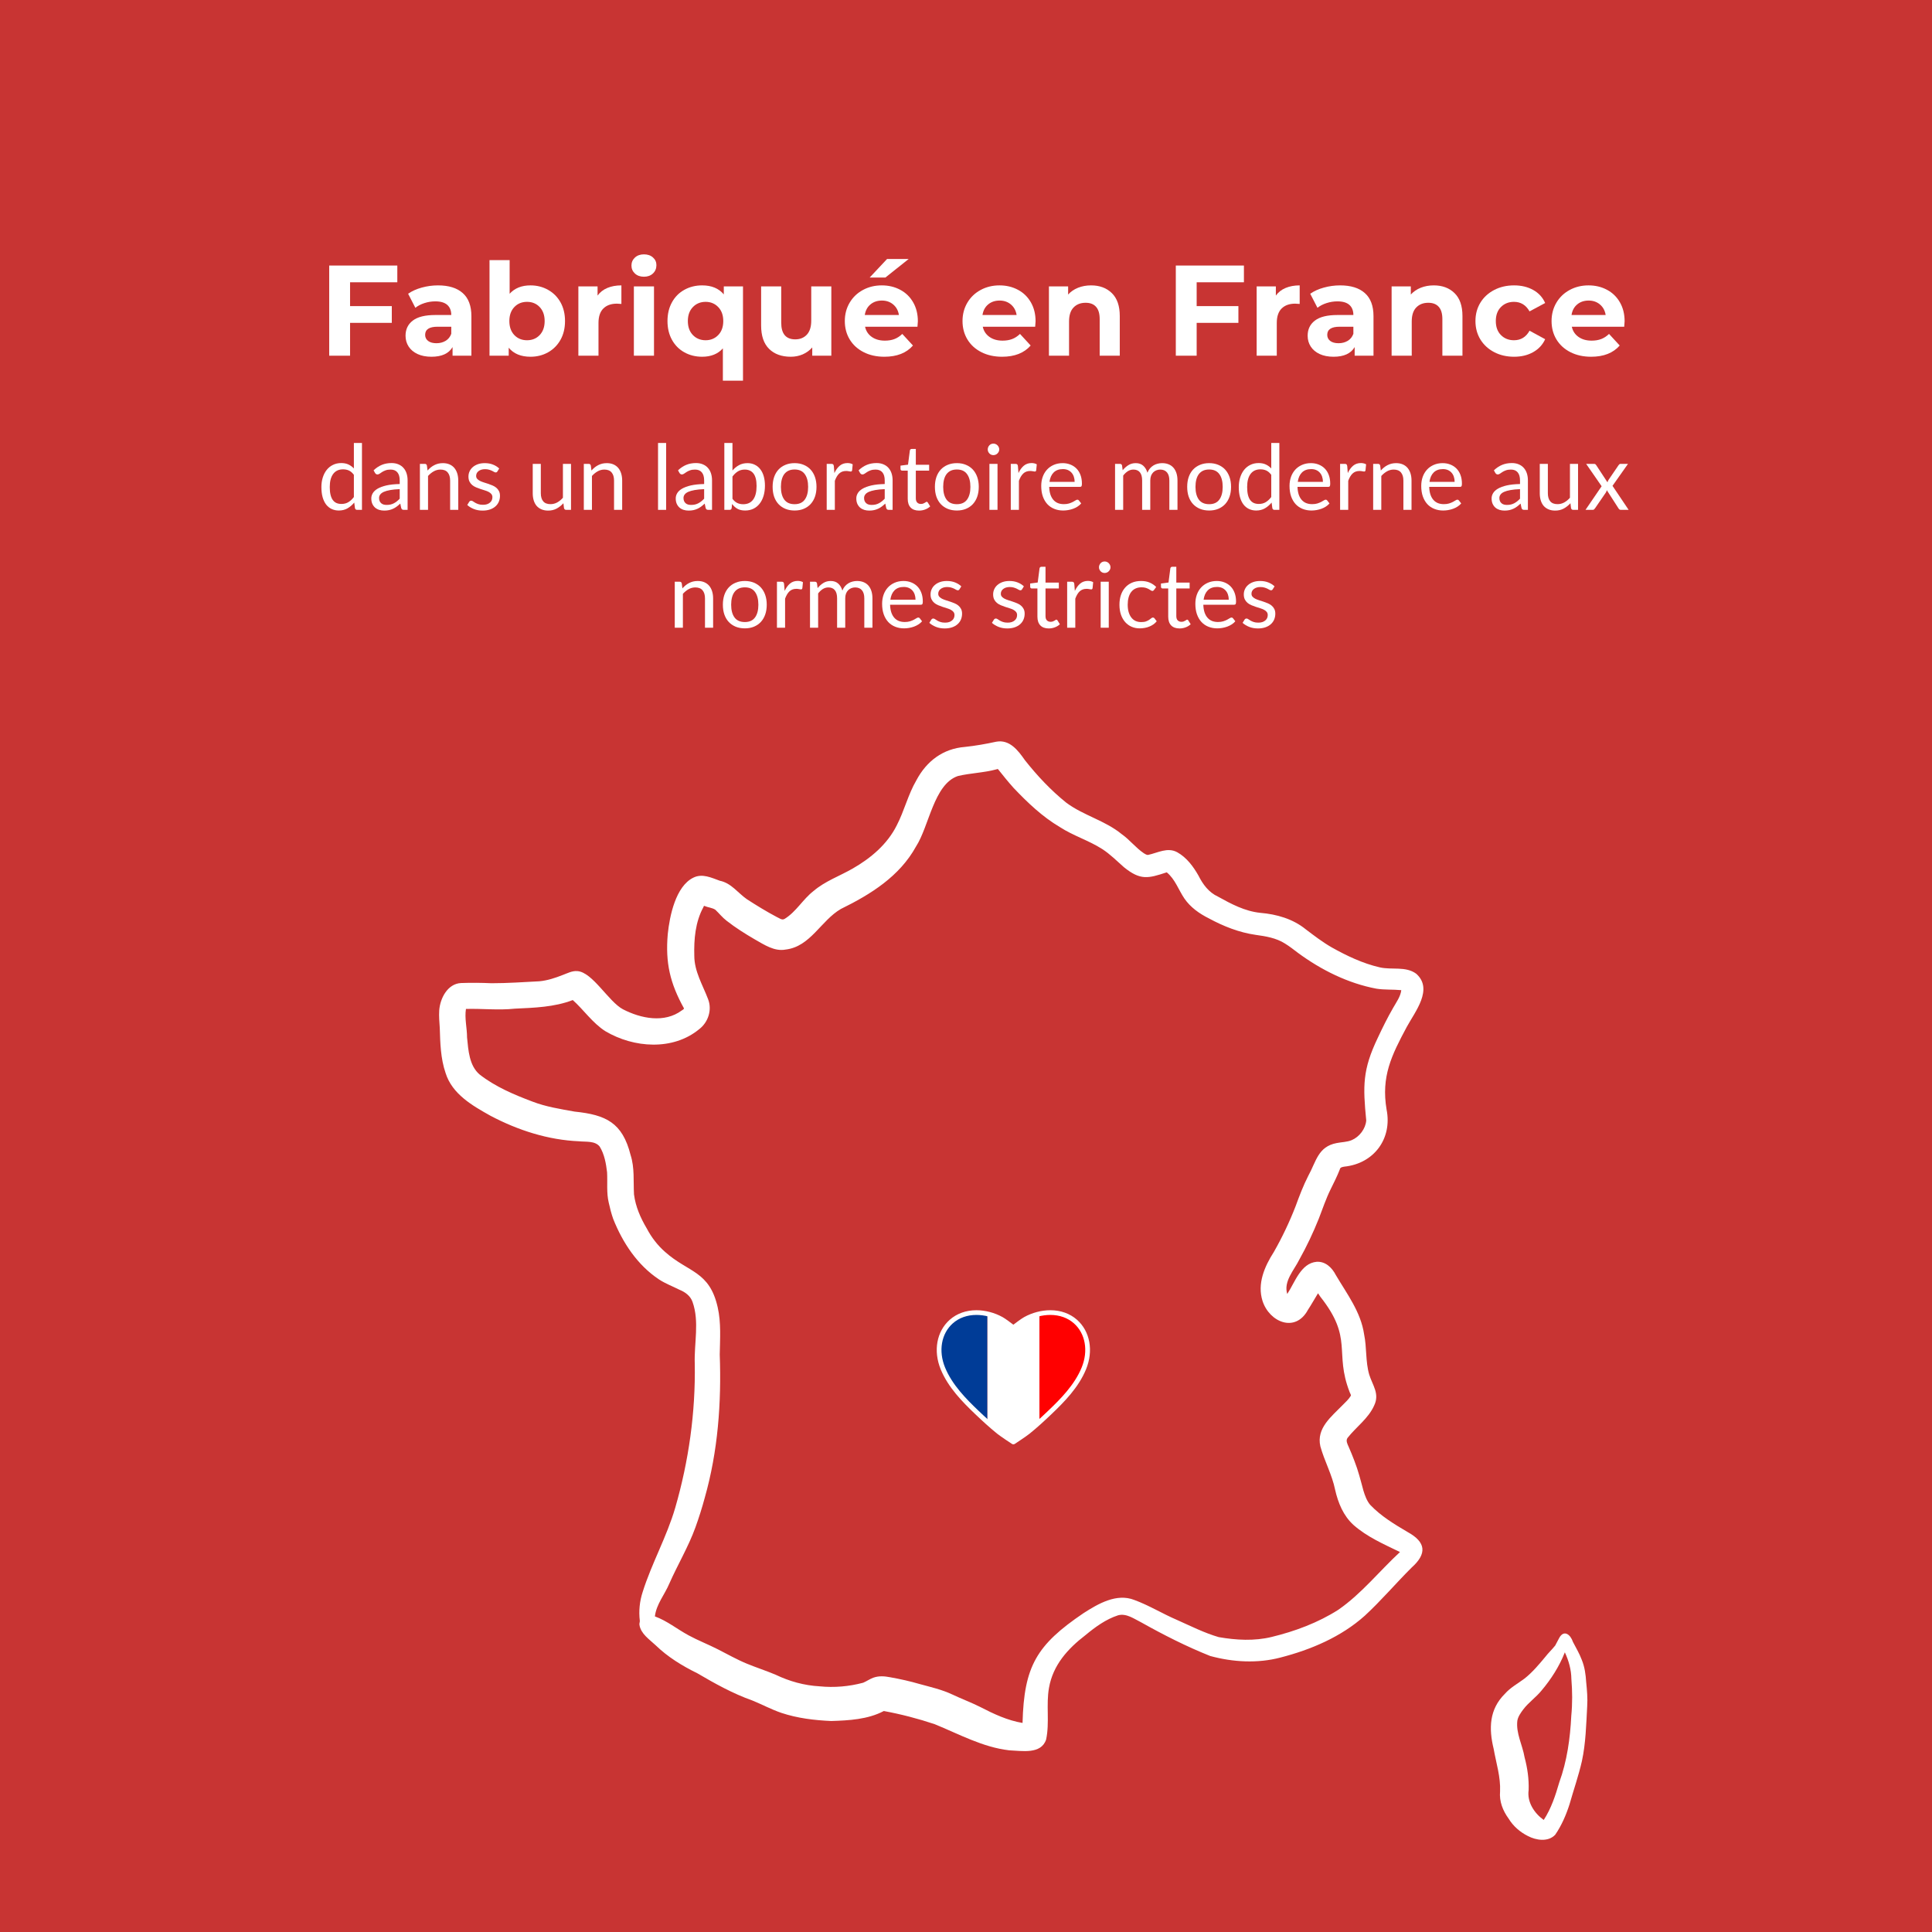 <svg xmlns="http://www.w3.org/2000/svg" xmlns:xlink="http://www.w3.org/1999/xlink" width="1000" zoomAndPan="magnify" viewBox="0 0 750 750" height="1000" preserveAspectRatio="xMidYMid meet" version="1.0"><defs><g/><clipPath id="1a9fe8cf78"><path d="M 170.328 287 L 553 287 L 553 680 L 170.328 680 Z M 170.328 287 " clip-rule="nonzero"/></clipPath><clipPath id="ff8d58e202"><path d="M 578 634 L 616.578 634 L 616.578 715 L 578 715 Z M 578 634 " clip-rule="nonzero"/></clipPath><clipPath id="4c6c0ab816"><path d="M 363 508.547 L 424 508.547 L 424 561 L 363 561 Z M 363 508.547 " clip-rule="nonzero"/></clipPath></defs><rect x="-75" width="900" fill="#ffffff" y="-75" height="900" fill-opacity="1"/><rect x="-75" width="900" fill="#c83433" y="-75" height="900" fill-opacity="1"/><g clip-path="url(#1a9fe8cf78)"><path fill="#ffffff" d="M 549.758 377.988 C 545.629 374.973 540.242 376.625 535.574 375.512 C 529.004 374.004 522.828 371.059 516.941 367.758 C 513.387 365.711 510.156 363.23 506.887 360.754 C 501.898 356.699 495.613 354.902 489.258 354.363 C 483.262 353.754 477.949 350.918 472.781 348.047 C 469.262 346.43 466.965 343.34 465.277 339.965 C 463.266 336.41 460.68 332.895 457.016 330.848 C 453.211 328.766 449.406 331.098 445.637 331.887 C 445.062 331.887 444.523 331.527 444.055 331.242 C 440.898 329.125 438.562 326 435.438 323.809 C 429.012 318.531 420.648 316.594 413.969 311.637 C 407.973 306.828 402.66 301.156 397.883 295.121 C 395.227 291.316 391.922 286.938 386.684 287.941 C 382.695 288.805 378.676 289.523 374.582 289.953 C 366.035 290.633 359.684 295.48 355.734 302.914 C 352.5 308.441 351.066 314.727 348.121 320.398 C 344.457 327.758 337.996 333.18 330.957 337.203 C 325.895 340.109 320.297 342.051 315.809 345.891 C 311.68 349.086 309.059 353.969 304.605 356.699 C 303.527 357.379 302.449 356.34 301.48 355.945 C 297.531 353.863 293.691 351.492 289.957 349.086 C 286.438 346.645 283.887 342.805 279.438 341.906 C 276.133 340.719 272.652 338.996 269.203 340.684 C 262.309 343.988 259.941 355.586 259.223 362.621 C 258.254 373.789 260.121 381.688 265.504 391.418 C 265.578 391.777 264.895 392.062 264.68 392.242 C 257.93 397.27 248.809 395.402 241.844 391.812 C 236.281 388.902 230.031 377.379 224.145 376.984 C 222.098 376.805 220.301 377.809 218.438 378.492 C 215.527 379.641 212.512 380.645 209.352 380.934 C 203.176 381.258 196.965 381.688 190.789 381.688 C 186.84 381.508 182.926 381.473 178.977 381.613 C 173.734 381.867 170.828 387.574 170.504 392.277 C 170.359 394.539 170.574 396.801 170.719 399.066 C 170.898 404.953 171.043 410.914 172.98 416.551 C 175.531 424.734 183.395 429.223 190.465 433.172 C 201.094 438.773 212.797 442.543 224.828 443.047 C 227.484 443.336 230.965 442.797 232.797 445.094 C 234.629 448.039 235.273 451.699 235.668 455.074 C 235.887 459.023 235.383 463.008 236.316 466.887 C 236.781 469.004 237.32 471.125 238.039 473.172 C 241.703 482.398 247.445 491.121 255.848 496.688 C 258.324 498.305 261.125 499.344 263.746 500.672 C 265.973 501.57 268.02 503.043 268.844 505.41 C 271.574 513.094 269.418 521.426 269.707 529.395 C 270.031 548.281 267.371 567.168 262.129 585.297 C 258.863 596.535 253.012 606.805 249.492 617.973 C 248.309 621.598 247.914 625.402 248.379 629.172 C 248.414 629.711 248.129 630.215 248.234 630.754 C 248.738 634.234 252.113 636.426 254.484 638.652 C 259.223 643.246 264.789 646.66 270.711 649.566 C 277.57 653.586 284.535 657.465 292.039 660.121 C 295.844 661.668 299.434 663.605 303.312 664.934 C 309.559 667.016 316.129 667.805 322.699 668.094 C 329.594 667.879 336.918 667.484 343.094 664.215 C 349.738 665.438 356.379 667.16 362.805 669.312 C 372.25 673.156 381.512 678.289 391.781 679.473 C 396.629 679.652 404.168 681.16 406.105 675.273 C 407.508 668.703 406.035 661.809 407.219 655.203 C 408.762 646.371 414.508 640.016 421.402 634.738 C 425.207 631.578 429.301 628.598 434.039 627.055 C 437.305 626.191 440.285 628.453 443.051 629.82 C 451.703 634.668 460.609 639.191 469.801 642.852 C 478.633 645.258 488.184 645.797 497.051 643.461 C 508.898 640.41 520.602 635.457 529.793 627.234 C 536.188 621.348 541.785 614.703 547.961 608.562 C 554.066 603.105 553.562 598.656 546.453 594.742 C 541.32 591.727 536.043 588.531 531.914 584.184 C 530.586 582.641 529.832 580.488 529.258 578.586 C 528.215 574.707 527.246 570.828 525.773 567.094 C 525.09 565.227 524.301 563.398 523.512 561.566 C 523.047 560.523 522.363 559.23 523.117 558.191 C 526.457 553.918 531.23 550.652 533.457 545.59 C 535.648 541.027 532.812 537.762 531.52 533.598 C 530.047 528.5 530.621 523.148 529.543 517.977 C 528.285 509.324 522.902 502.324 518.559 494.965 C 517.086 492.09 514.535 489.613 511.125 489.828 C 504.949 490.367 502.688 497.836 499.707 502.324 C 498.199 497.441 502.328 493.133 504.375 489.004 C 507.246 483.871 509.762 478.555 511.949 473.098 C 513.457 469.223 514.75 465.27 516.617 461.539 C 517.84 459.059 519.094 456.582 520.102 453.996 C 520.246 453.102 521.141 453.027 521.895 452.883 C 533.348 451.699 540.531 442.043 538.27 430.73 C 536.113 417.914 540.172 409.727 546.094 398.668 C 549.363 392.672 556.508 383.949 549.758 377.988 Z M 540.781 391.309 C 538.629 395.043 536.723 398.887 534.895 402.797 C 528.863 415.363 529.078 421.578 530.371 434.969 C 530.117 438.199 527.711 441.324 524.77 442.582 C 522.938 443.371 520.855 443.336 518.914 443.73 C 511.629 445.094 510.945 450.91 507.859 456.477 C 505.918 460.281 504.41 464.266 502.938 468.289 C 500.57 474.391 497.734 480.352 494.5 486.023 C 490.91 491.625 487.965 498.34 490.121 505.055 C 492.812 513.312 502.902 517.512 507.75 508.465 C 509.078 506.453 510.227 504.371 511.484 502.324 C 511.664 502 511.629 502 511.77 502.215 C 512.023 502.613 512.309 503.008 512.562 503.402 C 525.449 519.664 517.875 524.801 523.906 540.348 C 524.016 540.848 524.625 541.461 524.336 541.926 C 523.512 543.254 522.328 544.332 521.25 545.41 C 516.906 549.898 510.945 554.387 512.562 561.457 C 514.141 567.203 517.121 572.48 518.305 578.367 C 519.453 583.43 521.5 588.422 525.414 591.977 C 530.656 596.609 537.227 599.48 543.473 602.496 C 535.434 609.93 528.539 618.688 519.492 624.938 C 511.664 629.926 502.723 633.266 493.676 635.457 C 486.961 637.109 479.887 636.711 473.102 635.527 C 467.539 633.914 462.297 631.254 456.98 628.887 C 451.344 626.48 446.102 623.215 440.32 621.094 C 433.43 618.402 426.32 622.566 420.609 626.23 C 402.371 638.578 397.523 646.836 396.949 668.848 C 391.133 667.879 385.785 665.363 380.578 662.672 C 376.988 660.875 373.219 659.477 369.59 657.754 C 365.605 655.887 361.297 654.918 357.098 653.766 C 353.289 652.652 349.449 651.793 345.57 651.109 C 343.344 650.68 341.191 650.5 339 651.289 C 337.637 651.793 336.453 652.652 335.086 653.23 C 329.629 654.699 323.812 655.203 318.176 654.629 C 312.219 654.305 306.438 652.691 301.051 650.105 C 297.387 648.562 293.582 647.34 289.922 645.832 C 286.008 644.219 282.379 642.133 278.609 640.23 C 274.875 638.328 270.965 636.82 267.266 634.809 C 262.887 632.441 258.973 629.211 254.23 627.484 C 254.77 622.781 258.039 619.012 259.832 614.738 C 263.062 607.414 267.23 600.484 269.957 592.945 C 271.32 589.176 272.543 585.297 273.586 581.422 C 278.719 563.359 280.082 544.512 279.402 525.84 C 279.508 519.738 279.977 513.492 278.609 507.496 C 275.414 493.312 267.23 494.066 258.18 485.988 C 255.273 483.438 252.902 480.352 251.109 476.941 C 248.668 472.848 246.727 468.43 246.117 463.656 C 245.832 458.559 246.406 453.352 244.789 448.359 C 241.629 435.832 235.273 432.777 223.066 431.523 C 217.504 430.516 211.902 429.656 206.625 427.609 C 199.477 424.914 192.262 421.863 186.195 417.125 C 182.137 413.676 181.812 407.719 181.312 402.762 C 181.312 399.102 180.305 395.332 180.879 391.668 C 187.199 391.488 193.52 392.242 199.836 391.562 C 207.414 391.203 215.168 390.984 222.348 388.223 C 226.516 391.918 230.07 397.199 235.023 400.32 C 245.973 406.82 261.234 407.969 271.465 399.496 C 274.949 396.801 276.492 391.992 274.875 387.863 C 272.793 382.371 269.527 377.09 269.527 371.023 C 269.348 364.598 269.922 357.918 273.047 352.176 C 273.188 351.957 273.188 351.492 273.512 351.707 C 274.84 352.281 276.492 352.355 277.715 353.18 C 279.184 354.578 280.441 356.195 282.094 357.453 C 285.539 360.145 289.238 362.477 293.008 364.668 C 296.633 366.715 300.621 369.445 304.965 368.617 C 314.621 367.504 318.68 357.344 326.434 352.855 C 337.996 347.184 349.199 340.219 355.59 328.621 C 360.688 320.758 362.48 304.492 371.816 301.262 C 376.773 300.078 381.941 300.004 386.898 298.641 C 387.113 298.605 387.258 298.461 387.438 298.605 C 389.375 301.047 391.348 303.488 393.43 305.82 C 398.852 311.531 404.633 317.059 411.457 321.082 C 416.66 324.457 422.656 326.25 427.863 329.59 C 430.988 331.602 433.574 334.258 436.371 336.699 C 442.766 341.832 445.707 341.008 452.926 338.637 C 456.191 341.297 457.484 345.426 459.781 348.801 C 462.117 352.211 465.562 354.652 469.227 356.484 C 474.934 359.57 480.965 361.977 487.43 362.91 C 491.34 363.449 495.363 364.094 498.773 366.25 C 500.531 367.324 502.184 368.617 503.836 369.875 C 512.848 376.516 523.262 381.723 534.32 383.805 C 537.516 384.309 540.781 384.059 543.977 384.379 C 543.691 386.855 542.039 389.082 540.781 391.309 Z M 540.781 391.309 " fill-opacity="1" fill-rule="nonzero"/></g><g clip-path="url(#ff8d58e202)"><path fill="#ffffff" d="M 615.75 652.941 C 615.57 650.031 615.176 647.125 614.062 644.395 C 613.164 641.953 611.801 639.691 610.613 637.395 C 609.68 634.523 607.098 632.477 605.266 635.887 C 604.727 636.855 604.223 637.824 603.723 638.797 C 602.5 640.34 601.027 641.703 599.809 643.285 C 597.367 646.227 594.891 649.172 591.871 651.578 C 589.289 653.516 586.379 655.059 584.227 657.5 C 578.086 663.57 577.906 671 579.844 678.938 C 580.812 684.43 582.574 689.816 582.324 695.414 C 581.965 699.293 583.398 702.918 585.66 706.008 C 587.422 708.914 590.078 711.215 593.094 712.723 C 596.289 714.41 600.957 715.164 603.723 712.254 C 606.199 708.664 607.957 704.57 609.285 700.441 C 610.867 694.84 612.805 689.348 614.098 683.641 C 615.605 676.676 615.75 669.527 616.145 662.422 C 616.359 659.262 616.07 656.102 615.75 652.941 Z M 609.969 666.082 C 609.539 674.879 608.316 683.641 605.301 691.934 C 603.828 696.996 602.176 702.059 599.27 706.512 C 595.605 703.891 592.734 699.543 593.418 694.879 C 593.559 690.57 592.949 686.332 591.836 682.168 C 591.047 677.43 588.426 672.832 589.035 667.949 C 589.324 666.332 590.363 664.898 591.297 663.641 C 593.344 660.91 596.254 658.938 598.406 656.281 C 602.141 651.863 605.301 646.91 607.418 641.559 C 607.492 641.344 607.457 641.344 607.527 641.559 C 609 644.754 609.969 648.203 610.004 651.758 C 610.398 656.531 610.434 661.309 609.969 666.082 Z M 609.969 666.082 " fill-opacity="1" fill-rule="nonzero"/></g><path fill="#ffffff" d="M 398.023 512.098 C 396.574 512.898 393.387 515.402 393.387 515.402 C 393.387 515.402 390.199 512.898 388.75 512.098 C 387.055 511.156 385.184 510.445 383.246 510.012 L 383.246 552.051 C 384.691 553.355 386.16 554.629 387.68 555.852 C 389.078 556.969 393.363 559.77 393.363 559.77 L 393.387 559.766 L 393.414 559.77 C 393.414 559.77 397.699 556.969 399.094 555.852 C 400.613 554.629 402.082 553.355 403.527 552.051 L 403.527 510.012 C 401.594 510.445 399.719 511.156 398.023 512.098 " fill-opacity="1" fill-rule="nonzero"/><path fill="#ff0000" d="M 417.5 513.039 C 413.664 509.625 408.402 508.922 403.527 510.012 L 403.527 552.051 C 404.883 550.828 406.215 549.578 407.539 548.32 C 412.699 543.402 418 537.918 420.746 531.223 C 423.266 525.09 422.691 517.648 417.5 513.039 " fill-opacity="1" fill-rule="nonzero"/><path fill="#003c97" d="M 369.273 513.039 C 364.082 517.648 363.508 525.09 366.027 531.223 C 368.773 537.918 374.074 543.402 379.238 548.32 C 380.559 549.578 381.891 550.828 383.246 552.051 L 383.246 510.012 C 378.375 508.922 373.109 509.625 369.273 513.039 " fill-opacity="1" fill-rule="nonzero"/><g clip-path="url(#4c6c0ab816)"><path fill="#ffffff" d="M 379.051 510.453 C 375.457 510.453 372.285 511.586 369.879 513.723 C 365.406 517.695 364.227 524.43 366.875 530.875 C 369.617 537.555 375.02 543.039 379.867 547.656 C 382.457 550.121 385.266 552.734 388.25 555.133 C 389.328 556 392.238 557.934 393.387 558.691 C 394.535 557.934 397.445 556 398.523 555.133 C 401.508 552.738 404.316 550.121 406.906 547.656 C 411.754 543.039 417.16 537.555 419.898 530.875 C 422.547 524.43 421.367 517.695 416.895 513.723 C 414.488 511.586 411.316 510.453 407.723 510.453 C 404.602 510.453 401.312 511.324 398.469 512.898 C 397.098 513.656 393.984 516.102 393.953 516.125 C 393.621 516.387 393.152 516.387 392.82 516.125 C 392.789 516.102 389.676 513.656 388.309 512.898 C 385.461 511.324 382.176 510.453 379.051 510.453 Z M 393.414 560.684 C 393.383 560.684 393.352 560.684 393.32 560.68 C 393.16 560.672 392.992 560.621 392.863 560.535 C 392.684 560.422 388.52 557.699 387.105 556.562 C 384.066 554.117 381.223 551.473 378.605 548.984 C 373.621 544.234 368.059 538.586 365.18 531.574 C 362.234 524.398 363.602 516.852 368.664 512.352 C 371.41 509.914 375 508.625 379.051 508.625 C 382.477 508.625 386.082 509.574 389.195 511.297 C 390.324 511.926 392.391 513.48 393.387 514.246 C 394.387 513.48 396.449 511.926 397.578 511.297 C 400.691 509.574 404.297 508.625 407.723 508.625 C 411.773 508.625 415.363 509.914 418.113 512.352 C 423.172 516.852 424.543 524.398 421.594 531.574 C 418.715 538.582 413.156 544.234 408.168 548.984 C 405.551 551.477 402.707 554.121 399.668 556.562 C 398.254 557.699 394.09 560.422 393.914 560.535 C 393.766 560.633 393.59 560.684 393.414 560.684 " fill-opacity="1" fill-rule="nonzero"/></g><g fill="#ffffff" fill-opacity="1"><g transform="translate(123.643, 138.082)"><g><path d="M 12.25 -28.5 L 12.25 -19.25 L 28.453 -19.25 L 28.453 -12.75 L 12.25 -12.75 L 12.25 0 L 4.156 0 L 4.156 -35 L 30.594 -35 L 30.594 -28.5 Z M 12.25 -28.5 "/></g></g></g><g fill="#ffffff" fill-opacity="1"><g transform="translate(155.588, 138.082)"><g><path d="M 14.453 -27.297 C 18.617 -27.297 21.816 -26.301 24.047 -24.312 C 26.285 -22.332 27.406 -19.344 27.406 -15.344 L 27.406 0 L 20.094 0 L 20.094 -3.344 C 18.633 -0.844 15.906 0.406 11.906 0.406 C 9.832 0.406 8.035 0.055 6.516 -0.641 C 5.004 -1.348 3.848 -2.316 3.047 -3.547 C 2.242 -4.785 1.844 -6.188 1.844 -7.75 C 1.844 -10.25 2.785 -12.211 4.672 -13.641 C 6.555 -15.078 9.469 -15.797 13.406 -15.797 L 19.594 -15.797 C 19.594 -17.492 19.078 -18.801 18.047 -19.719 C 17.016 -20.633 15.469 -21.094 13.406 -21.094 C 11.969 -21.094 10.555 -20.867 9.172 -20.422 C 7.785 -19.973 6.613 -19.363 5.656 -18.594 L 2.844 -24.047 C 4.312 -25.078 6.07 -25.875 8.125 -26.438 C 10.176 -27.008 12.285 -27.297 14.453 -27.297 Z M 13.844 -4.844 C 15.176 -4.844 16.359 -5.148 17.391 -5.766 C 18.43 -6.391 19.164 -7.301 19.594 -8.5 L 19.594 -11.25 L 14.25 -11.25 C 11.051 -11.25 9.453 -10.195 9.453 -8.094 C 9.453 -7.094 9.844 -6.301 10.625 -5.719 C 11.406 -5.133 12.477 -4.844 13.844 -4.844 Z M 13.844 -4.844 "/></g></g></g><g fill="#ffffff" fill-opacity="1"><g transform="translate(186.434, 138.082)"><g><path d="M 19.5 -27.297 C 22 -27.297 24.273 -26.719 26.328 -25.562 C 28.379 -24.414 29.988 -22.801 31.156 -20.719 C 32.32 -18.633 32.906 -16.211 32.906 -13.453 C 32.906 -10.68 32.32 -8.254 31.156 -6.172 C 29.988 -4.086 28.379 -2.469 26.328 -1.312 C 24.273 -0.164 22 0.406 19.5 0.406 C 15.801 0.406 12.984 -0.758 11.047 -3.094 L 11.047 0 L 3.594 0 L 3.594 -37.094 L 11.406 -37.094 L 11.406 -24.047 C 13.363 -26.211 16.062 -27.297 19.5 -27.297 Z M 18.156 -6 C 20.156 -6 21.797 -6.672 23.078 -8.016 C 24.359 -9.367 25 -11.18 25 -13.453 C 25 -15.711 24.359 -17.52 23.078 -18.875 C 21.797 -20.227 20.156 -20.906 18.156 -20.906 C 16.156 -20.906 14.508 -20.227 13.219 -18.875 C 11.938 -17.52 11.297 -15.711 11.297 -13.453 C 11.297 -11.18 11.938 -9.367 13.219 -8.016 C 14.508 -6.672 16.156 -6 18.156 -6 Z M 18.156 -6 "/></g></g></g><g fill="#ffffff" fill-opacity="1"><g transform="translate(220.928, 138.082)"><g><path d="M 11.047 -23.344 C 11.984 -24.645 13.242 -25.629 14.828 -26.297 C 16.41 -26.961 18.234 -27.297 20.297 -27.297 L 20.297 -20.094 C 19.43 -20.164 18.848 -20.203 18.547 -20.203 C 16.316 -20.203 14.566 -19.578 13.297 -18.328 C 12.035 -17.078 11.406 -15.203 11.406 -12.703 L 11.406 0 L 3.594 0 L 3.594 -26.906 L 11.047 -26.906 Z M 11.047 -23.344 "/></g></g></g><g fill="#ffffff" fill-opacity="1"><g transform="translate(242.475, 138.082)"><g><path d="M 3.594 -26.906 L 11.406 -26.906 L 11.406 0 L 3.594 0 Z M 7.5 -30.656 C 6.062 -30.656 4.895 -31.07 4 -31.906 C 3.102 -32.738 2.656 -33.77 2.656 -35 C 2.656 -36.227 3.102 -37.258 4 -38.094 C 4.895 -38.926 6.062 -39.344 7.5 -39.344 C 8.938 -39.344 10.102 -38.941 11 -38.141 C 11.895 -37.348 12.344 -36.352 12.344 -35.156 C 12.344 -33.852 11.895 -32.773 11 -31.922 C 10.102 -31.078 8.938 -30.656 7.5 -30.656 Z M 7.5 -30.656 "/></g></g></g><g fill="#ffffff" fill-opacity="1"><g transform="translate(257.523, 138.082)"><g><path d="M 30.906 -26.906 L 30.906 9.703 L 23.094 9.703 L 23.094 -2.844 C 21.164 -0.676 18.484 0.406 15.047 0.406 C 12.516 0.406 10.223 -0.16 8.172 -1.297 C 6.117 -2.43 4.508 -4.047 3.344 -6.141 C 2.176 -8.242 1.594 -10.68 1.594 -13.453 C 1.594 -16.211 2.176 -18.645 3.344 -20.75 C 4.508 -22.852 6.117 -24.469 8.172 -25.594 C 10.223 -26.727 12.516 -27.297 15.047 -27.297 C 18.711 -27.297 21.516 -26.129 23.453 -23.797 L 23.453 -26.906 Z M 16.406 -6 C 18.363 -6 19.992 -6.672 21.297 -8.016 C 22.598 -9.367 23.25 -11.18 23.25 -13.453 C 23.25 -15.711 22.598 -17.52 21.297 -18.875 C 19.992 -20.227 18.363 -20.906 16.406 -20.906 C 14.406 -20.906 12.754 -20.227 11.453 -18.875 C 10.148 -17.52 9.5 -15.711 9.5 -13.453 C 9.5 -11.18 10.148 -9.367 11.453 -8.016 C 12.754 -6.672 14.406 -6 16.406 -6 Z M 16.406 -6 "/></g></g></g><g fill="#ffffff" fill-opacity="1"><g transform="translate(292.017, 138.082)"><g><path d="M 30.703 -26.906 L 30.703 0 L 23.297 0 L 23.297 -3.203 C 22.266 -2.035 21.031 -1.141 19.594 -0.516 C 18.164 0.098 16.617 0.406 14.953 0.406 C 11.422 0.406 8.617 -0.609 6.547 -2.641 C 4.484 -4.68 3.453 -7.703 3.453 -11.703 L 3.453 -26.906 L 11.25 -26.906 L 11.25 -12.844 C 11.25 -8.508 13.066 -6.344 16.703 -6.344 C 18.566 -6.344 20.066 -6.953 21.203 -8.172 C 22.336 -9.391 22.906 -11.195 22.906 -13.594 L 22.906 -26.906 Z M 30.703 -26.906 "/></g></g></g><g fill="#ffffff" fill-opacity="1"><g transform="translate(326.362, 138.082)"><g><path d="M 29.953 -13.344 C 29.953 -13.25 29.898 -12.551 29.797 -11.25 L 9.453 -11.25 C 9.816 -9.582 10.68 -8.266 12.047 -7.297 C 13.41 -6.328 15.113 -5.844 17.156 -5.844 C 18.551 -5.844 19.789 -6.051 20.875 -6.469 C 21.957 -6.883 22.969 -7.547 23.906 -8.453 L 28.047 -3.953 C 25.516 -1.047 21.816 0.406 16.953 0.406 C 13.922 0.406 11.238 -0.188 8.906 -1.375 C 6.57 -2.562 4.77 -4.203 3.5 -6.297 C 2.227 -8.398 1.594 -10.785 1.594 -13.453 C 1.594 -16.086 2.219 -18.461 3.469 -20.578 C 4.719 -22.691 6.438 -24.336 8.625 -25.516 C 10.812 -26.703 13.254 -27.297 15.953 -27.297 C 18.586 -27.297 20.969 -26.727 23.094 -25.594 C 25.227 -24.469 26.906 -22.844 28.125 -20.719 C 29.344 -18.602 29.953 -16.145 29.953 -13.344 Z M 16 -21.406 C 14.227 -21.406 12.742 -20.906 11.547 -19.906 C 10.348 -18.906 9.613 -17.535 9.344 -15.797 L 22.594 -15.797 C 22.332 -17.492 21.598 -18.852 20.391 -19.875 C 19.191 -20.895 17.727 -21.406 16 -21.406 Z M 18 -37.547 L 26.391 -37.547 L 17.344 -30.344 L 11.25 -30.344 Z M 18 -37.547 "/></g></g></g><g fill="#ffffff" fill-opacity="1"><g transform="translate(357.907, 138.082)"><g/></g></g><g fill="#ffffff" fill-opacity="1"><g transform="translate(372.055, 138.082)"><g><path d="M 29.953 -13.344 C 29.953 -13.25 29.898 -12.551 29.797 -11.25 L 9.453 -11.25 C 9.816 -9.582 10.68 -8.266 12.047 -7.297 C 13.41 -6.328 15.113 -5.844 17.156 -5.844 C 18.551 -5.844 19.789 -6.051 20.875 -6.469 C 21.957 -6.883 22.969 -7.547 23.906 -8.453 L 28.047 -3.953 C 25.516 -1.047 21.816 0.406 16.953 0.406 C 13.922 0.406 11.238 -0.188 8.906 -1.375 C 6.57 -2.562 4.77 -4.203 3.5 -6.297 C 2.227 -8.398 1.594 -10.785 1.594 -13.453 C 1.594 -16.086 2.219 -18.461 3.469 -20.578 C 4.719 -22.691 6.438 -24.336 8.625 -25.516 C 10.812 -26.703 13.254 -27.297 15.953 -27.297 C 18.586 -27.297 20.969 -26.727 23.094 -25.594 C 25.227 -24.469 26.906 -22.844 28.125 -20.719 C 29.344 -18.602 29.953 -16.145 29.953 -13.344 Z M 16 -21.406 C 14.227 -21.406 12.742 -20.906 11.547 -19.906 C 10.348 -18.906 9.613 -17.535 9.344 -15.797 L 22.594 -15.797 C 22.332 -17.492 21.598 -18.852 20.391 -19.875 C 19.191 -20.895 17.727 -21.406 16 -21.406 Z M 16 -21.406 "/></g></g></g><g fill="#ffffff" fill-opacity="1"><g transform="translate(403.6, 138.082)"><g><path d="M 19.953 -27.297 C 23.285 -27.297 25.973 -26.297 28.016 -24.297 C 30.066 -22.297 31.094 -19.332 31.094 -15.406 L 31.094 0 L 23.297 0 L 23.297 -14.203 C 23.297 -16.336 22.828 -17.926 21.891 -18.969 C 20.961 -20.02 19.613 -20.547 17.844 -20.547 C 15.883 -20.547 14.32 -19.938 13.156 -18.719 C 11.988 -17.508 11.406 -15.703 11.406 -13.297 L 11.406 0 L 3.594 0 L 3.594 -26.906 L 11.047 -26.906 L 11.047 -23.75 C 12.078 -24.883 13.359 -25.758 14.891 -26.375 C 16.43 -26.988 18.117 -27.297 19.953 -27.297 Z M 19.953 -27.297 "/></g></g></g><g fill="#ffffff" fill-opacity="1"><g transform="translate(438.145, 138.082)"><g/></g></g><g fill="#ffffff" fill-opacity="1"><g transform="translate(452.293, 138.082)"><g><path d="M 12.25 -28.5 L 12.25 -19.25 L 28.453 -19.25 L 28.453 -12.75 L 12.25 -12.75 L 12.25 0 L 4.156 0 L 4.156 -35 L 30.594 -35 L 30.594 -28.5 Z M 12.25 -28.5 "/></g></g></g><g fill="#ffffff" fill-opacity="1"><g transform="translate(484.238, 138.082)"><g><path d="M 11.047 -23.344 C 11.984 -24.645 13.242 -25.629 14.828 -26.297 C 16.41 -26.961 18.234 -27.297 20.297 -27.297 L 20.297 -20.094 C 19.43 -20.164 18.848 -20.203 18.547 -20.203 C 16.316 -20.203 14.566 -19.578 13.297 -18.328 C 12.035 -17.078 11.406 -15.203 11.406 -12.703 L 11.406 0 L 3.594 0 L 3.594 -26.906 L 11.047 -26.906 Z M 11.047 -23.344 "/></g></g></g><g fill="#ffffff" fill-opacity="1"><g transform="translate(505.784, 138.082)"><g><path d="M 14.453 -27.297 C 18.617 -27.297 21.816 -26.301 24.047 -24.312 C 26.285 -22.332 27.406 -19.344 27.406 -15.344 L 27.406 0 L 20.094 0 L 20.094 -3.344 C 18.633 -0.844 15.906 0.406 11.906 0.406 C 9.832 0.406 8.035 0.055 6.516 -0.641 C 5.004 -1.348 3.848 -2.316 3.047 -3.547 C 2.242 -4.785 1.844 -6.188 1.844 -7.75 C 1.844 -10.25 2.785 -12.211 4.672 -13.641 C 6.555 -15.078 9.469 -15.797 13.406 -15.797 L 19.594 -15.797 C 19.594 -17.492 19.078 -18.801 18.047 -19.719 C 17.016 -20.633 15.469 -21.094 13.406 -21.094 C 11.969 -21.094 10.555 -20.867 9.172 -20.422 C 7.785 -19.973 6.613 -19.363 5.656 -18.594 L 2.844 -24.047 C 4.312 -25.078 6.07 -25.875 8.125 -26.438 C 10.176 -27.008 12.285 -27.297 14.453 -27.297 Z M 13.844 -4.844 C 15.176 -4.844 16.359 -5.148 17.391 -5.766 C 18.43 -6.391 19.164 -7.301 19.594 -8.5 L 19.594 -11.25 L 14.25 -11.25 C 11.051 -11.25 9.453 -10.195 9.453 -8.094 C 9.453 -7.094 9.844 -6.301 10.625 -5.719 C 11.406 -5.133 12.477 -4.844 13.844 -4.844 Z M 13.844 -4.844 "/></g></g></g><g fill="#ffffff" fill-opacity="1"><g transform="translate(536.63, 138.082)"><g><path d="M 19.953 -27.297 C 23.285 -27.297 25.973 -26.297 28.016 -24.297 C 30.066 -22.297 31.094 -19.332 31.094 -15.406 L 31.094 0 L 23.297 0 L 23.297 -14.203 C 23.297 -16.336 22.828 -17.926 21.891 -18.969 C 20.961 -20.02 19.613 -20.547 17.844 -20.547 C 15.883 -20.547 14.32 -19.938 13.156 -18.719 C 11.988 -17.508 11.406 -15.703 11.406 -13.297 L 11.406 0 L 3.594 0 L 3.594 -26.906 L 11.047 -26.906 L 11.047 -23.75 C 12.078 -24.883 13.359 -25.758 14.891 -26.375 C 16.43 -26.988 18.117 -27.297 19.953 -27.297 Z M 19.953 -27.297 "/></g></g></g><g fill="#ffffff" fill-opacity="1"><g transform="translate(571.174, 138.082)"><g><path d="M 16.594 0.406 C 13.727 0.406 11.156 -0.188 8.875 -1.375 C 6.594 -2.562 4.805 -4.203 3.516 -6.297 C 2.234 -8.398 1.594 -10.785 1.594 -13.453 C 1.594 -16.117 2.234 -18.5 3.516 -20.594 C 4.805 -22.695 6.594 -24.336 8.875 -25.516 C 11.156 -26.703 13.727 -27.297 16.594 -27.297 C 19.426 -27.297 21.898 -26.703 24.016 -25.516 C 26.141 -24.336 27.688 -22.648 28.656 -20.453 L 22.594 -17.203 C 21.195 -19.672 19.18 -20.906 16.547 -20.906 C 14.516 -20.906 12.832 -20.238 11.5 -18.906 C 10.164 -17.57 9.5 -15.754 9.5 -13.453 C 9.5 -11.148 10.164 -9.332 11.5 -8 C 12.832 -6.664 14.516 -6 16.547 -6 C 19.211 -6 21.227 -7.234 22.594 -9.703 L 28.656 -6.406 C 27.688 -4.27 26.141 -2.598 24.016 -1.391 C 21.898 -0.191 19.426 0.406 16.594 0.406 Z M 16.594 0.406 "/></g></g></g><g fill="#ffffff" fill-opacity="1"><g transform="translate(600.72, 138.082)"><g><path d="M 29.953 -13.344 C 29.953 -13.25 29.898 -12.551 29.797 -11.25 L 9.453 -11.25 C 9.816 -9.582 10.68 -8.266 12.047 -7.297 C 13.41 -6.328 15.113 -5.844 17.156 -5.844 C 18.551 -5.844 19.789 -6.051 20.875 -6.469 C 21.957 -6.883 22.969 -7.547 23.906 -8.453 L 28.047 -3.953 C 25.516 -1.047 21.816 0.406 16.953 0.406 C 13.922 0.406 11.238 -0.188 8.906 -1.375 C 6.57 -2.562 4.77 -4.203 3.5 -6.297 C 2.227 -8.398 1.594 -10.785 1.594 -13.453 C 1.594 -16.086 2.219 -18.461 3.469 -20.578 C 4.719 -22.691 6.438 -24.336 8.625 -25.516 C 10.812 -26.703 13.254 -27.297 15.953 -27.297 C 18.586 -27.297 20.969 -26.727 23.094 -25.594 C 25.227 -24.469 26.906 -22.844 28.125 -20.719 C 29.344 -18.602 29.953 -16.145 29.953 -13.344 Z M 16 -21.406 C 14.227 -21.406 12.742 -20.906 11.547 -19.906 C 10.348 -18.906 9.613 -17.535 9.344 -15.797 L 22.594 -15.797 C 22.332 -17.492 21.598 -18.852 20.391 -19.875 C 19.191 -20.895 17.727 -21.406 16 -21.406 Z M 16 -21.406 "/></g></g></g><g fill="#ffffff" fill-opacity="1"><g transform="translate(123.25, 197.929)"><g><path d="M 14.125 -13.609 C 13.531 -14.398 12.895 -14.953 12.219 -15.266 C 11.539 -15.578 10.773 -15.734 9.922 -15.734 C 8.266 -15.734 6.988 -15.141 6.094 -13.953 C 5.207 -12.766 4.766 -11.07 4.766 -8.875 C 4.766 -7.707 4.863 -6.707 5.062 -5.875 C 5.258 -5.051 5.551 -4.367 5.938 -3.828 C 6.332 -3.297 6.812 -2.906 7.375 -2.656 C 7.938 -2.414 8.578 -2.297 9.297 -2.297 C 10.328 -2.297 11.227 -2.531 12 -3 C 12.77 -3.469 13.477 -4.129 14.125 -4.984 Z M 17.266 -25.969 L 17.266 0 L 15.391 0 C 14.941 0 14.66 -0.219 14.547 -0.656 L 14.266 -2.828 C 13.504 -1.91 12.633 -1.164 11.656 -0.594 C 10.676 -0.031 9.547 0.25 8.266 0.25 C 7.242 0.25 6.316 0.051 5.484 -0.344 C 4.648 -0.738 3.938 -1.316 3.344 -2.078 C 2.758 -2.848 2.305 -3.801 1.984 -4.938 C 1.672 -6.07 1.516 -7.383 1.516 -8.875 C 1.516 -10.188 1.691 -11.41 2.047 -12.547 C 2.398 -13.68 2.906 -14.664 3.562 -15.5 C 4.219 -16.332 5.023 -16.984 5.984 -17.453 C 6.941 -17.93 8.02 -18.172 9.219 -18.172 C 10.312 -18.172 11.25 -17.984 12.031 -17.609 C 12.812 -17.242 13.508 -16.734 14.125 -16.078 L 14.125 -25.969 Z M 17.266 -25.969 "/></g></g></g><g fill="#ffffff" fill-opacity="1"><g transform="translate(142.997, 197.929)"><g><path d="M 12.172 -8.047 C 10.723 -7.992 9.488 -7.875 8.469 -7.688 C 7.457 -7.508 6.629 -7.273 5.984 -6.984 C 5.348 -6.691 4.883 -6.344 4.594 -5.938 C 4.301 -5.539 4.156 -5.098 4.156 -4.609 C 4.156 -4.129 4.234 -3.719 4.391 -3.375 C 4.547 -3.039 4.754 -2.766 5.016 -2.547 C 5.273 -2.328 5.582 -2.164 5.938 -2.062 C 6.301 -1.969 6.691 -1.922 7.109 -1.922 C 7.66 -1.922 8.164 -1.973 8.625 -2.078 C 9.082 -2.191 9.516 -2.352 9.922 -2.562 C 10.328 -2.781 10.711 -3.035 11.078 -3.328 C 11.453 -3.617 11.816 -3.957 12.172 -4.344 Z M 2.031 -15.344 C 3.02 -16.289 4.082 -17 5.219 -17.469 C 6.352 -17.938 7.617 -18.172 9.016 -18.172 C 10.016 -18.172 10.898 -18.004 11.672 -17.672 C 12.453 -17.348 13.102 -16.891 13.625 -16.297 C 14.156 -15.711 14.555 -15.004 14.828 -14.172 C 15.098 -13.336 15.234 -12.422 15.234 -11.422 L 15.234 0 L 13.844 0 C 13.539 0 13.305 -0.047 13.141 -0.141 C 12.973 -0.242 12.844 -0.441 12.75 -0.734 L 12.391 -2.438 C 11.922 -2 11.461 -1.613 11.016 -1.281 C 10.566 -0.945 10.098 -0.664 9.609 -0.438 C 9.117 -0.207 8.594 -0.031 8.031 0.094 C 7.469 0.219 6.848 0.281 6.172 0.281 C 5.473 0.281 4.816 0.188 4.203 0 C 3.598 -0.195 3.066 -0.488 2.609 -0.875 C 2.16 -1.27 1.801 -1.766 1.531 -2.359 C 1.27 -2.953 1.141 -3.656 1.141 -4.469 C 1.141 -5.164 1.332 -5.836 1.719 -6.484 C 2.113 -7.141 2.742 -7.723 3.609 -8.234 C 4.484 -8.742 5.617 -9.16 7.016 -9.484 C 8.41 -9.805 10.129 -9.988 12.172 -10.031 L 12.172 -11.422 C 12.172 -12.805 11.867 -13.852 11.266 -14.562 C 10.672 -15.281 9.797 -15.641 8.641 -15.641 C 7.859 -15.641 7.207 -15.539 6.688 -15.344 C 6.164 -15.156 5.711 -14.938 5.328 -14.688 C 4.953 -14.445 4.625 -14.227 4.344 -14.031 C 4.07 -13.844 3.801 -13.75 3.531 -13.75 C 3.312 -13.75 3.125 -13.805 2.969 -13.922 C 2.82 -14.035 2.695 -14.172 2.594 -14.328 Z M 2.031 -15.344 "/></g></g></g><g fill="#ffffff" fill-opacity="1"><g transform="translate(160.522, 197.929)"><g><path d="M 5.453 -15.266 C 5.836 -15.703 6.242 -16.098 6.672 -16.453 C 7.109 -16.805 7.57 -17.109 8.062 -17.359 C 8.551 -17.609 9.066 -17.801 9.609 -17.938 C 10.16 -18.07 10.754 -18.141 11.391 -18.141 C 12.367 -18.141 13.227 -17.977 13.969 -17.656 C 14.719 -17.332 15.344 -16.875 15.844 -16.281 C 16.344 -15.688 16.723 -14.973 16.984 -14.141 C 17.242 -13.305 17.375 -12.383 17.375 -11.375 L 17.375 0 L 14.219 0 L 14.219 -11.375 C 14.219 -12.727 13.906 -13.773 13.281 -14.516 C 12.664 -15.266 11.727 -15.641 10.469 -15.641 C 9.539 -15.641 8.676 -15.414 7.875 -14.969 C 7.07 -14.52 6.328 -13.914 5.641 -13.156 L 5.641 0 L 2.484 0 L 2.484 -17.859 L 4.375 -17.859 C 4.82 -17.859 5.098 -17.641 5.203 -17.203 Z M 5.453 -15.266 "/></g></g></g><g fill="#ffffff" fill-opacity="1"><g transform="translate(180.198, 197.929)"><g><path d="M 12.891 -14.922 C 12.742 -14.66 12.523 -14.531 12.234 -14.531 C 12.055 -14.531 11.852 -14.594 11.625 -14.719 C 11.406 -14.852 11.133 -15 10.812 -15.156 C 10.488 -15.312 10.102 -15.457 9.656 -15.594 C 9.219 -15.727 8.691 -15.797 8.078 -15.797 C 7.547 -15.797 7.066 -15.727 6.641 -15.594 C 6.223 -15.457 5.863 -15.27 5.562 -15.031 C 5.258 -14.801 5.031 -14.531 4.875 -14.219 C 4.719 -13.906 4.641 -13.566 4.641 -13.203 C 4.641 -12.742 4.77 -12.363 5.031 -12.062 C 5.301 -11.758 5.648 -11.492 6.078 -11.266 C 6.516 -11.047 7.008 -10.848 7.562 -10.672 C 8.113 -10.504 8.68 -10.32 9.266 -10.125 C 9.848 -9.938 10.414 -9.723 10.969 -9.484 C 11.52 -9.254 12.008 -8.961 12.438 -8.609 C 12.875 -8.254 13.223 -7.82 13.484 -7.312 C 13.754 -6.801 13.891 -6.188 13.891 -5.469 C 13.891 -4.645 13.742 -3.883 13.453 -3.188 C 13.16 -2.488 12.723 -1.879 12.141 -1.359 C 11.566 -0.848 10.863 -0.445 10.031 -0.156 C 9.195 0.133 8.234 0.281 7.141 0.281 C 5.891 0.281 4.758 0.078 3.75 -0.328 C 2.738 -0.734 1.883 -1.254 1.188 -1.891 L 1.922 -3.078 C 2.016 -3.234 2.125 -3.352 2.25 -3.438 C 2.383 -3.52 2.551 -3.562 2.75 -3.562 C 2.957 -3.562 3.176 -3.477 3.406 -3.312 C 3.645 -3.145 3.93 -2.961 4.266 -2.766 C 4.609 -2.566 5.02 -2.383 5.5 -2.219 C 5.977 -2.051 6.578 -1.969 7.297 -1.969 C 7.91 -1.969 8.445 -2.047 8.906 -2.203 C 9.363 -2.367 9.742 -2.586 10.047 -2.859 C 10.359 -3.129 10.586 -3.438 10.734 -3.781 C 10.879 -4.133 10.953 -4.516 10.953 -4.922 C 10.953 -5.41 10.816 -5.816 10.547 -6.141 C 10.285 -6.461 9.938 -6.738 9.5 -6.969 C 9.07 -7.195 8.578 -7.395 8.016 -7.562 C 7.453 -7.738 6.879 -7.922 6.297 -8.109 C 5.723 -8.297 5.156 -8.508 4.594 -8.75 C 4.031 -8.988 3.531 -9.289 3.094 -9.656 C 2.664 -10.02 2.316 -10.469 2.047 -11 C 1.785 -11.539 1.656 -12.191 1.656 -12.953 C 1.656 -13.641 1.797 -14.297 2.078 -14.922 C 2.359 -15.555 2.77 -16.109 3.312 -16.578 C 3.852 -17.055 4.516 -17.438 5.297 -17.719 C 6.086 -18 6.988 -18.141 8 -18.141 C 9.176 -18.141 10.234 -17.953 11.172 -17.578 C 12.109 -17.211 12.914 -16.707 13.594 -16.062 Z M 12.891 -14.922 "/></g></g></g><g fill="#ffffff" fill-opacity="1"><g transform="translate(195.466, 197.929)"><g/></g></g><g fill="#ffffff" fill-opacity="1"><g transform="translate(204.493, 197.929)"><g><path d="M 17.172 -17.859 L 17.172 0 L 15.312 0 C 14.863 0 14.578 -0.219 14.453 -0.656 L 14.219 -2.578 C 13.438 -1.711 12.562 -1.02 11.594 -0.5 C 10.633 0.02 9.531 0.281 8.281 0.281 C 7.312 0.281 6.453 0.117 5.703 -0.203 C 4.953 -0.523 4.32 -0.977 3.812 -1.562 C 3.312 -2.156 2.938 -2.867 2.688 -3.703 C 2.438 -4.535 2.312 -5.457 2.312 -6.469 L 2.312 -17.859 L 5.453 -17.859 L 5.453 -6.469 C 5.453 -5.113 5.758 -4.066 6.375 -3.328 C 6.988 -2.586 7.93 -2.219 9.203 -2.219 C 10.129 -2.219 10.992 -2.438 11.797 -2.875 C 12.609 -3.32 13.352 -3.93 14.031 -4.703 L 14.031 -17.859 Z M 17.172 -17.859 "/></g></g></g><g fill="#ffffff" fill-opacity="1"><g transform="translate(224.152, 197.929)"><g><path d="M 5.453 -15.266 C 5.836 -15.703 6.242 -16.098 6.672 -16.453 C 7.109 -16.805 7.57 -17.109 8.062 -17.359 C 8.551 -17.609 9.066 -17.801 9.609 -17.938 C 10.16 -18.07 10.754 -18.141 11.391 -18.141 C 12.367 -18.141 13.227 -17.977 13.969 -17.656 C 14.719 -17.332 15.344 -16.875 15.844 -16.281 C 16.344 -15.688 16.723 -14.973 16.984 -14.141 C 17.242 -13.305 17.375 -12.383 17.375 -11.375 L 17.375 0 L 14.219 0 L 14.219 -11.375 C 14.219 -12.727 13.906 -13.773 13.281 -14.516 C 12.664 -15.266 11.727 -15.641 10.469 -15.641 C 9.539 -15.641 8.676 -15.414 7.875 -14.969 C 7.07 -14.52 6.328 -13.914 5.641 -13.156 L 5.641 0 L 2.484 0 L 2.484 -17.859 L 4.375 -17.859 C 4.82 -17.859 5.098 -17.641 5.203 -17.203 Z M 5.453 -15.266 "/></g></g></g><g fill="#ffffff" fill-opacity="1"><g transform="translate(243.828, 197.929)"><g/></g></g><g fill="#ffffff" fill-opacity="1"><g transform="translate(252.855, 197.929)"><g><path d="M 5.734 -25.969 L 5.734 0 L 2.594 0 L 2.594 -25.969 Z M 5.734 -25.969 "/></g></g></g><g fill="#ffffff" fill-opacity="1"><g transform="translate(261.177, 197.929)"><g><path d="M 12.172 -8.047 C 10.723 -7.992 9.488 -7.875 8.469 -7.688 C 7.457 -7.508 6.629 -7.273 5.984 -6.984 C 5.348 -6.691 4.883 -6.344 4.594 -5.938 C 4.301 -5.539 4.156 -5.098 4.156 -4.609 C 4.156 -4.129 4.234 -3.719 4.391 -3.375 C 4.547 -3.039 4.754 -2.766 5.016 -2.547 C 5.273 -2.328 5.582 -2.164 5.938 -2.062 C 6.301 -1.969 6.691 -1.922 7.109 -1.922 C 7.66 -1.922 8.164 -1.973 8.625 -2.078 C 9.082 -2.191 9.516 -2.352 9.922 -2.562 C 10.328 -2.781 10.711 -3.035 11.078 -3.328 C 11.453 -3.617 11.816 -3.957 12.172 -4.344 Z M 2.031 -15.344 C 3.02 -16.289 4.082 -17 5.219 -17.469 C 6.352 -17.938 7.617 -18.172 9.016 -18.172 C 10.016 -18.172 10.898 -18.004 11.672 -17.672 C 12.453 -17.348 13.102 -16.891 13.625 -16.297 C 14.156 -15.711 14.555 -15.004 14.828 -14.172 C 15.098 -13.336 15.234 -12.422 15.234 -11.422 L 15.234 0 L 13.844 0 C 13.539 0 13.305 -0.047 13.141 -0.141 C 12.973 -0.242 12.844 -0.441 12.75 -0.734 L 12.391 -2.438 C 11.922 -2 11.461 -1.613 11.016 -1.281 C 10.566 -0.945 10.098 -0.664 9.609 -0.438 C 9.117 -0.207 8.594 -0.031 8.031 0.094 C 7.469 0.219 6.848 0.281 6.172 0.281 C 5.473 0.281 4.816 0.188 4.203 0 C 3.598 -0.195 3.066 -0.488 2.609 -0.875 C 2.16 -1.27 1.801 -1.766 1.531 -2.359 C 1.27 -2.953 1.141 -3.656 1.141 -4.469 C 1.141 -5.164 1.332 -5.836 1.719 -6.484 C 2.113 -7.141 2.742 -7.723 3.609 -8.234 C 4.484 -8.742 5.617 -9.16 7.016 -9.484 C 8.41 -9.805 10.129 -9.988 12.172 -10.031 L 12.172 -11.422 C 12.172 -12.805 11.867 -13.852 11.266 -14.562 C 10.672 -15.281 9.797 -15.641 8.641 -15.641 C 7.859 -15.641 7.207 -15.539 6.688 -15.344 C 6.164 -15.156 5.711 -14.938 5.328 -14.688 C 4.953 -14.445 4.625 -14.227 4.344 -14.031 C 4.07 -13.844 3.801 -13.75 3.531 -13.75 C 3.312 -13.75 3.125 -13.805 2.969 -13.922 C 2.82 -14.035 2.695 -14.172 2.594 -14.328 Z M 2.031 -15.344 "/></g></g></g><g fill="#ffffff" fill-opacity="1"><g transform="translate(278.702, 197.929)"><g><path d="M 5.641 -4.297 C 6.211 -3.523 6.844 -2.977 7.531 -2.656 C 8.219 -2.344 8.973 -2.188 9.797 -2.188 C 11.484 -2.188 12.77 -2.781 13.656 -3.969 C 14.551 -5.156 15 -6.926 15 -9.281 C 15 -11.457 14.602 -13.062 13.812 -14.094 C 13.02 -15.125 11.891 -15.641 10.422 -15.641 C 9.398 -15.641 8.508 -15.406 7.75 -14.938 C 6.988 -14.469 6.285 -13.801 5.641 -12.938 Z M 5.641 -15.281 C 6.391 -16.156 7.238 -16.848 8.188 -17.359 C 9.133 -17.879 10.227 -18.141 11.469 -18.141 C 12.508 -18.141 13.445 -17.938 14.281 -17.531 C 15.125 -17.133 15.836 -16.555 16.422 -15.797 C 17.016 -15.047 17.469 -14.129 17.781 -13.047 C 18.094 -11.961 18.25 -10.742 18.25 -9.391 C 18.25 -7.953 18.07 -6.641 17.719 -5.453 C 17.363 -4.266 16.852 -3.25 16.188 -2.406 C 15.531 -1.562 14.723 -0.906 13.766 -0.438 C 12.816 0.02 11.75 0.25 10.562 0.25 C 9.383 0.25 8.395 0.031 7.594 -0.406 C 6.789 -0.852 6.086 -1.484 5.484 -2.297 L 5.328 -0.672 C 5.234 -0.223 4.961 0 4.516 0 L 2.484 0 L 2.484 -25.969 L 5.641 -25.969 Z M 5.641 -15.281 "/></g></g></g><g fill="#ffffff" fill-opacity="1"><g transform="translate(298.448, 197.929)"><g><path d="M 10.016 -18.141 C 11.316 -18.141 12.488 -17.922 13.531 -17.484 C 14.582 -17.055 15.477 -16.441 16.219 -15.641 C 16.957 -14.836 17.523 -13.867 17.922 -12.734 C 18.316 -11.598 18.516 -10.332 18.516 -8.938 C 18.516 -7.531 18.316 -6.258 17.922 -5.125 C 17.523 -4 16.957 -3.035 16.219 -2.234 C 15.477 -1.441 14.582 -0.828 13.531 -0.391 C 12.488 0.035 11.316 0.25 10.016 0.25 C 8.703 0.25 7.52 0.035 6.469 -0.391 C 5.414 -0.828 4.516 -1.441 3.766 -2.234 C 3.023 -3.035 2.457 -4 2.062 -5.125 C 1.676 -6.258 1.484 -7.531 1.484 -8.938 C 1.484 -10.332 1.676 -11.598 2.062 -12.734 C 2.457 -13.867 3.023 -14.836 3.766 -15.641 C 4.516 -16.441 5.414 -17.055 6.469 -17.484 C 7.52 -17.922 8.703 -18.141 10.016 -18.141 Z M 10.016 -2.203 C 11.773 -2.203 13.086 -2.789 13.953 -3.969 C 14.828 -5.156 15.266 -6.805 15.266 -8.922 C 15.266 -11.047 14.828 -12.703 13.953 -13.891 C 13.086 -15.078 11.773 -15.672 10.016 -15.672 C 9.117 -15.672 8.336 -15.52 7.672 -15.219 C 7.016 -14.914 6.461 -14.473 6.016 -13.891 C 5.578 -13.316 5.25 -12.609 5.031 -11.766 C 4.812 -10.93 4.703 -9.984 4.703 -8.922 C 4.703 -6.805 5.141 -5.156 6.016 -3.969 C 6.891 -2.789 8.223 -2.203 10.016 -2.203 Z M 10.016 -2.203 "/></g></g></g><g fill="#ffffff" fill-opacity="1"><g transform="translate(318.442, 197.929)"><g><path d="M 5.469 -14.281 C 6.031 -15.5 6.723 -16.453 7.547 -17.141 C 8.367 -17.828 9.375 -18.172 10.562 -18.172 C 10.938 -18.172 11.297 -18.129 11.641 -18.047 C 11.992 -17.973 12.305 -17.848 12.578 -17.672 L 12.344 -15.328 C 12.27 -15.023 12.094 -14.875 11.812 -14.875 C 11.645 -14.875 11.398 -14.91 11.078 -14.984 C 10.766 -15.055 10.41 -15.094 10.016 -15.094 C 9.453 -15.094 8.945 -15.008 8.5 -14.844 C 8.062 -14.676 7.672 -14.43 7.328 -14.109 C 6.984 -13.785 6.672 -13.383 6.391 -12.906 C 6.117 -12.438 5.867 -11.895 5.641 -11.281 L 5.641 0 L 2.484 0 L 2.484 -17.859 L 4.281 -17.859 C 4.625 -17.859 4.859 -17.789 4.984 -17.656 C 5.117 -17.531 5.207 -17.312 5.25 -17 Z M 5.469 -14.281 "/></g></g></g><g fill="#ffffff" fill-opacity="1"><g transform="translate(331.277, 197.929)"><g><path d="M 12.172 -8.047 C 10.723 -7.992 9.488 -7.875 8.469 -7.688 C 7.457 -7.508 6.629 -7.273 5.984 -6.984 C 5.348 -6.691 4.883 -6.344 4.594 -5.938 C 4.301 -5.539 4.156 -5.098 4.156 -4.609 C 4.156 -4.129 4.234 -3.719 4.391 -3.375 C 4.547 -3.039 4.754 -2.766 5.016 -2.547 C 5.273 -2.328 5.582 -2.164 5.938 -2.062 C 6.301 -1.969 6.691 -1.922 7.109 -1.922 C 7.66 -1.922 8.164 -1.973 8.625 -2.078 C 9.082 -2.191 9.516 -2.352 9.922 -2.562 C 10.328 -2.781 10.711 -3.035 11.078 -3.328 C 11.453 -3.617 11.816 -3.957 12.172 -4.344 Z M 2.031 -15.344 C 3.02 -16.289 4.082 -17 5.219 -17.469 C 6.352 -17.938 7.617 -18.172 9.016 -18.172 C 10.016 -18.172 10.898 -18.004 11.672 -17.672 C 12.453 -17.348 13.102 -16.891 13.625 -16.297 C 14.156 -15.711 14.555 -15.004 14.828 -14.172 C 15.098 -13.336 15.234 -12.422 15.234 -11.422 L 15.234 0 L 13.844 0 C 13.539 0 13.305 -0.047 13.141 -0.141 C 12.973 -0.242 12.844 -0.441 12.75 -0.734 L 12.391 -2.438 C 11.922 -2 11.461 -1.613 11.016 -1.281 C 10.566 -0.945 10.098 -0.664 9.609 -0.438 C 9.117 -0.207 8.594 -0.031 8.031 0.094 C 7.469 0.219 6.848 0.281 6.172 0.281 C 5.473 0.281 4.816 0.188 4.203 0 C 3.598 -0.195 3.066 -0.488 2.609 -0.875 C 2.16 -1.27 1.801 -1.766 1.531 -2.359 C 1.27 -2.953 1.141 -3.656 1.141 -4.469 C 1.141 -5.164 1.332 -5.836 1.719 -6.484 C 2.113 -7.141 2.742 -7.723 3.609 -8.234 C 4.484 -8.742 5.617 -9.16 7.016 -9.484 C 8.41 -9.805 10.129 -9.988 12.172 -10.031 L 12.172 -11.422 C 12.172 -12.805 11.867 -13.852 11.266 -14.562 C 10.672 -15.281 9.797 -15.641 8.641 -15.641 C 7.859 -15.641 7.207 -15.539 6.688 -15.344 C 6.164 -15.156 5.711 -14.938 5.328 -14.688 C 4.953 -14.445 4.625 -14.227 4.344 -14.031 C 4.07 -13.844 3.801 -13.75 3.531 -13.75 C 3.312 -13.75 3.125 -13.805 2.969 -13.922 C 2.82 -14.035 2.695 -14.172 2.594 -14.328 Z M 2.031 -15.344 "/></g></g></g><g fill="#ffffff" fill-opacity="1"><g transform="translate(348.802, 197.929)"><g><path d="M 7.969 0.281 C 6.562 0.281 5.477 -0.109 4.719 -0.891 C 3.957 -1.68 3.578 -2.816 3.578 -4.297 L 3.578 -15.234 L 1.422 -15.234 C 1.234 -15.234 1.078 -15.285 0.953 -15.391 C 0.828 -15.504 0.766 -15.68 0.766 -15.922 L 0.766 -17.172 L 3.688 -17.547 L 4.406 -23.062 C 4.445 -23.238 4.523 -23.379 4.641 -23.484 C 4.766 -23.598 4.926 -23.656 5.125 -23.656 L 6.719 -23.656 L 6.719 -17.516 L 11.891 -17.516 L 11.891 -15.234 L 6.719 -15.234 L 6.719 -4.516 C 6.719 -3.766 6.898 -3.207 7.266 -2.844 C 7.629 -2.477 8.098 -2.297 8.672 -2.297 C 9.004 -2.297 9.289 -2.336 9.531 -2.422 C 9.77 -2.516 9.977 -2.613 10.156 -2.719 C 10.332 -2.82 10.484 -2.914 10.609 -3 C 10.734 -3.094 10.844 -3.141 10.938 -3.141 C 11.094 -3.141 11.238 -3.039 11.375 -2.844 L 12.297 -1.344 C 11.754 -0.832 11.098 -0.43 10.328 -0.141 C 9.566 0.141 8.781 0.281 7.969 0.281 Z M 7.969 0.281 "/></g></g></g><g fill="#ffffff" fill-opacity="1"><g transform="translate(361.443, 197.929)"><g><path d="M 10.016 -18.141 C 11.316 -18.141 12.488 -17.922 13.531 -17.484 C 14.582 -17.055 15.477 -16.441 16.219 -15.641 C 16.957 -14.836 17.523 -13.867 17.922 -12.734 C 18.316 -11.598 18.516 -10.332 18.516 -8.938 C 18.516 -7.531 18.316 -6.258 17.922 -5.125 C 17.523 -4 16.957 -3.035 16.219 -2.234 C 15.477 -1.441 14.582 -0.828 13.531 -0.391 C 12.488 0.035 11.316 0.25 10.016 0.25 C 8.703 0.25 7.52 0.035 6.469 -0.391 C 5.414 -0.828 4.516 -1.441 3.766 -2.234 C 3.023 -3.035 2.457 -4 2.062 -5.125 C 1.676 -6.258 1.484 -7.531 1.484 -8.938 C 1.484 -10.332 1.676 -11.598 2.062 -12.734 C 2.457 -13.867 3.023 -14.836 3.766 -15.641 C 4.516 -16.441 5.414 -17.055 6.469 -17.484 C 7.52 -17.922 8.703 -18.141 10.016 -18.141 Z M 10.016 -2.203 C 11.773 -2.203 13.086 -2.789 13.953 -3.969 C 14.828 -5.156 15.266 -6.805 15.266 -8.922 C 15.266 -11.047 14.828 -12.703 13.953 -13.891 C 13.086 -15.078 11.773 -15.672 10.016 -15.672 C 9.117 -15.672 8.336 -15.52 7.672 -15.219 C 7.016 -14.914 6.461 -14.473 6.016 -13.891 C 5.578 -13.316 5.25 -12.609 5.031 -11.766 C 4.812 -10.93 4.703 -9.984 4.703 -8.922 C 4.703 -6.805 5.141 -5.156 6.016 -3.969 C 6.891 -2.789 8.223 -2.203 10.016 -2.203 Z M 10.016 -2.203 "/></g></g></g><g fill="#ffffff" fill-opacity="1"><g transform="translate(381.437, 197.929)"><g><path d="M 5.797 -17.859 L 5.797 0 L 2.656 0 L 2.656 -17.859 Z M 6.469 -23.469 C 6.469 -23.164 6.406 -22.879 6.281 -22.609 C 6.156 -22.348 5.988 -22.113 5.781 -21.906 C 5.582 -21.695 5.344 -21.535 5.062 -21.422 C 4.789 -21.305 4.504 -21.25 4.203 -21.25 C 3.891 -21.25 3.598 -21.305 3.328 -21.422 C 3.066 -21.535 2.836 -21.695 2.641 -21.906 C 2.441 -22.113 2.285 -22.348 2.172 -22.609 C 2.055 -22.879 2 -23.164 2 -23.469 C 2 -23.77 2.055 -24.055 2.172 -24.328 C 2.285 -24.609 2.441 -24.852 2.641 -25.062 C 2.836 -25.27 3.066 -25.43 3.328 -25.547 C 3.598 -25.66 3.891 -25.719 4.203 -25.719 C 4.504 -25.719 4.789 -25.66 5.062 -25.547 C 5.344 -25.43 5.582 -25.27 5.781 -25.062 C 5.988 -24.852 6.156 -24.609 6.281 -24.328 C 6.406 -24.055 6.469 -23.77 6.469 -23.469 Z M 6.469 -23.469 "/></g></g></g><g fill="#ffffff" fill-opacity="1"><g transform="translate(389.9, 197.929)"><g><path d="M 5.469 -14.281 C 6.031 -15.5 6.723 -16.453 7.547 -17.141 C 8.367 -17.828 9.375 -18.172 10.562 -18.172 C 10.938 -18.172 11.297 -18.129 11.641 -18.047 C 11.992 -17.973 12.305 -17.848 12.578 -17.672 L 12.344 -15.328 C 12.27 -15.023 12.094 -14.875 11.812 -14.875 C 11.645 -14.875 11.398 -14.91 11.078 -14.984 C 10.766 -15.055 10.41 -15.094 10.016 -15.094 C 9.453 -15.094 8.945 -15.008 8.5 -14.844 C 8.062 -14.676 7.672 -14.43 7.328 -14.109 C 6.984 -13.785 6.672 -13.383 6.391 -12.906 C 6.117 -12.438 5.867 -11.895 5.641 -11.281 L 5.641 0 L 2.484 0 L 2.484 -17.859 L 4.281 -17.859 C 4.625 -17.859 4.859 -17.789 4.984 -17.656 C 5.117 -17.531 5.207 -17.312 5.25 -17 Z M 5.469 -14.281 "/></g></g></g><g fill="#ffffff" fill-opacity="1"><g transform="translate(402.735, 197.929)"><g><path d="M 14.438 -10.875 C 14.438 -11.602 14.332 -12.27 14.125 -12.875 C 13.926 -13.477 13.629 -14 13.234 -14.438 C 12.836 -14.883 12.359 -15.227 11.797 -15.469 C 11.234 -15.707 10.594 -15.828 9.875 -15.828 C 8.375 -15.828 7.18 -15.391 6.297 -14.516 C 5.422 -13.641 4.879 -12.426 4.672 -10.875 Z M 16.984 -2.5 C 16.586 -2.031 16.117 -1.625 15.578 -1.281 C 15.047 -0.938 14.469 -0.648 13.844 -0.422 C 13.227 -0.203 12.594 -0.035 11.938 0.078 C 11.281 0.191 10.629 0.25 9.984 0.25 C 8.742 0.25 7.602 0.039 6.562 -0.375 C 5.52 -0.789 4.617 -1.398 3.859 -2.203 C 3.109 -3.016 2.52 -4.016 2.094 -5.203 C 1.676 -6.391 1.469 -7.754 1.469 -9.297 C 1.469 -10.535 1.656 -11.695 2.031 -12.781 C 2.414 -13.863 2.969 -14.801 3.688 -15.594 C 4.406 -16.383 5.281 -17.004 6.312 -17.453 C 7.344 -17.91 8.504 -18.141 9.797 -18.141 C 10.867 -18.141 11.859 -17.957 12.766 -17.594 C 13.68 -17.238 14.473 -16.723 15.141 -16.047 C 15.805 -15.379 16.328 -14.547 16.703 -13.547 C 17.078 -12.555 17.266 -11.426 17.266 -10.156 C 17.266 -9.664 17.207 -9.336 17.094 -9.172 C 16.988 -9.004 16.789 -8.922 16.5 -8.922 L 4.562 -8.922 C 4.602 -7.797 4.758 -6.812 5.031 -5.969 C 5.312 -5.133 5.695 -4.438 6.188 -3.875 C 6.676 -3.32 7.258 -2.906 7.938 -2.625 C 8.625 -2.352 9.395 -2.219 10.25 -2.219 C 11.031 -2.219 11.707 -2.305 12.281 -2.484 C 12.852 -2.672 13.344 -2.867 13.75 -3.078 C 14.164 -3.297 14.508 -3.492 14.781 -3.672 C 15.062 -3.859 15.301 -3.953 15.5 -3.953 C 15.758 -3.953 15.957 -3.852 16.094 -3.656 Z M 16.984 -2.5 "/></g></g></g><g fill="#ffffff" fill-opacity="1"><g transform="translate(421.353, 197.929)"><g/></g></g><g fill="#ffffff" fill-opacity="1"><g transform="translate(430.38, 197.929)"><g><path d="M 2.484 0 L 2.484 -17.859 L 4.375 -17.859 C 4.82 -17.859 5.098 -17.641 5.203 -17.203 L 5.438 -15.375 C 6.094 -16.188 6.832 -16.848 7.656 -17.359 C 8.477 -17.879 9.43 -18.141 10.516 -18.141 C 11.711 -18.141 12.68 -17.805 13.422 -17.141 C 14.172 -16.473 14.711 -15.566 15.047 -14.422 C 15.297 -15.066 15.625 -15.625 16.031 -16.094 C 16.438 -16.562 16.891 -16.945 17.391 -17.25 C 17.898 -17.562 18.441 -17.785 19.016 -17.922 C 19.586 -18.066 20.164 -18.141 20.75 -18.141 C 21.695 -18.141 22.535 -17.988 23.266 -17.688 C 24.004 -17.395 24.629 -16.957 25.141 -16.375 C 25.648 -15.801 26.039 -15.094 26.312 -14.25 C 26.582 -13.414 26.719 -12.457 26.719 -11.375 L 26.719 0 L 23.562 0 L 23.562 -11.375 C 23.562 -12.77 23.254 -13.828 22.641 -14.547 C 22.023 -15.273 21.145 -15.641 20 -15.641 C 19.477 -15.641 18.984 -15.547 18.516 -15.359 C 18.055 -15.18 17.648 -14.914 17.297 -14.562 C 16.941 -14.207 16.66 -13.766 16.453 -13.234 C 16.254 -12.703 16.156 -12.082 16.156 -11.375 L 16.156 0 L 13 0 L 13 -11.375 C 13 -12.812 12.707 -13.879 12.125 -14.578 C 11.551 -15.285 10.711 -15.641 9.609 -15.641 C 8.836 -15.641 8.117 -15.43 7.453 -15.016 C 6.797 -14.598 6.191 -14.031 5.641 -13.312 L 5.641 0 Z M 2.484 0 "/></g></g></g><g fill="#ffffff" fill-opacity="1"><g transform="translate(459.383, 197.929)"><g><path d="M 10.016 -18.141 C 11.316 -18.141 12.488 -17.922 13.531 -17.484 C 14.582 -17.055 15.477 -16.441 16.219 -15.641 C 16.957 -14.836 17.523 -13.867 17.922 -12.734 C 18.316 -11.598 18.516 -10.332 18.516 -8.938 C 18.516 -7.531 18.316 -6.258 17.922 -5.125 C 17.523 -4 16.957 -3.035 16.219 -2.234 C 15.477 -1.441 14.582 -0.828 13.531 -0.391 C 12.488 0.035 11.316 0.25 10.016 0.25 C 8.703 0.25 7.52 0.035 6.469 -0.391 C 5.414 -0.828 4.516 -1.441 3.766 -2.234 C 3.023 -3.035 2.457 -4 2.062 -5.125 C 1.676 -6.258 1.484 -7.531 1.484 -8.938 C 1.484 -10.332 1.676 -11.598 2.062 -12.734 C 2.457 -13.867 3.023 -14.836 3.766 -15.641 C 4.516 -16.441 5.414 -17.055 6.469 -17.484 C 7.52 -17.922 8.703 -18.141 10.016 -18.141 Z M 10.016 -2.203 C 11.773 -2.203 13.086 -2.789 13.953 -3.969 C 14.828 -5.156 15.266 -6.805 15.266 -8.922 C 15.266 -11.047 14.828 -12.703 13.953 -13.891 C 13.086 -15.078 11.773 -15.672 10.016 -15.672 C 9.117 -15.672 8.336 -15.52 7.672 -15.219 C 7.016 -14.914 6.461 -14.473 6.016 -13.891 C 5.578 -13.316 5.25 -12.609 5.031 -11.766 C 4.812 -10.93 4.703 -9.984 4.703 -8.922 C 4.703 -6.805 5.141 -5.156 6.016 -3.969 C 6.891 -2.789 8.223 -2.203 10.016 -2.203 Z M 10.016 -2.203 "/></g></g></g><g fill="#ffffff" fill-opacity="1"><g transform="translate(479.376, 197.929)"><g><path d="M 14.125 -13.609 C 13.531 -14.398 12.895 -14.953 12.219 -15.266 C 11.539 -15.578 10.773 -15.734 9.922 -15.734 C 8.266 -15.734 6.988 -15.141 6.094 -13.953 C 5.207 -12.766 4.766 -11.07 4.766 -8.875 C 4.766 -7.707 4.863 -6.707 5.062 -5.875 C 5.258 -5.051 5.551 -4.367 5.938 -3.828 C 6.332 -3.297 6.812 -2.906 7.375 -2.656 C 7.938 -2.414 8.578 -2.297 9.297 -2.297 C 10.328 -2.297 11.227 -2.531 12 -3 C 12.77 -3.469 13.477 -4.129 14.125 -4.984 Z M 17.266 -25.969 L 17.266 0 L 15.391 0 C 14.941 0 14.66 -0.219 14.547 -0.656 L 14.266 -2.828 C 13.504 -1.91 12.633 -1.164 11.656 -0.594 C 10.676 -0.031 9.547 0.25 8.266 0.25 C 7.242 0.25 6.316 0.051 5.484 -0.344 C 4.648 -0.738 3.938 -1.316 3.344 -2.078 C 2.758 -2.848 2.305 -3.801 1.984 -4.938 C 1.672 -6.07 1.516 -7.383 1.516 -8.875 C 1.516 -10.188 1.691 -11.41 2.047 -12.547 C 2.398 -13.68 2.906 -14.664 3.562 -15.5 C 4.219 -16.332 5.023 -16.984 5.984 -17.453 C 6.941 -17.93 8.02 -18.172 9.219 -18.172 C 10.312 -18.172 11.25 -17.984 12.031 -17.609 C 12.812 -17.242 13.508 -16.734 14.125 -16.078 L 14.125 -25.969 Z M 17.266 -25.969 "/></g></g></g><g fill="#ffffff" fill-opacity="1"><g transform="translate(499.123, 197.929)"><g><path d="M 14.438 -10.875 C 14.438 -11.602 14.332 -12.27 14.125 -12.875 C 13.926 -13.477 13.629 -14 13.234 -14.438 C 12.836 -14.883 12.359 -15.227 11.797 -15.469 C 11.234 -15.707 10.594 -15.828 9.875 -15.828 C 8.375 -15.828 7.18 -15.391 6.297 -14.516 C 5.422 -13.641 4.879 -12.426 4.672 -10.875 Z M 16.984 -2.5 C 16.586 -2.031 16.117 -1.625 15.578 -1.281 C 15.047 -0.938 14.469 -0.648 13.844 -0.422 C 13.227 -0.203 12.594 -0.035 11.938 0.078 C 11.281 0.191 10.629 0.25 9.984 0.25 C 8.742 0.25 7.602 0.039 6.562 -0.375 C 5.52 -0.789 4.617 -1.398 3.859 -2.203 C 3.109 -3.016 2.52 -4.016 2.094 -5.203 C 1.676 -6.391 1.469 -7.754 1.469 -9.297 C 1.469 -10.535 1.656 -11.695 2.031 -12.781 C 2.414 -13.863 2.969 -14.801 3.688 -15.594 C 4.406 -16.383 5.281 -17.004 6.312 -17.453 C 7.344 -17.91 8.504 -18.141 9.797 -18.141 C 10.867 -18.141 11.859 -17.957 12.766 -17.594 C 13.68 -17.238 14.473 -16.723 15.141 -16.047 C 15.805 -15.379 16.328 -14.547 16.703 -13.547 C 17.078 -12.555 17.266 -11.426 17.266 -10.156 C 17.266 -9.664 17.207 -9.336 17.094 -9.172 C 16.988 -9.004 16.789 -8.922 16.5 -8.922 L 4.562 -8.922 C 4.602 -7.797 4.758 -6.812 5.031 -5.969 C 5.312 -5.133 5.695 -4.438 6.188 -3.875 C 6.676 -3.32 7.258 -2.906 7.938 -2.625 C 8.625 -2.352 9.395 -2.219 10.25 -2.219 C 11.031 -2.219 11.707 -2.305 12.281 -2.484 C 12.852 -2.672 13.344 -2.867 13.75 -3.078 C 14.164 -3.297 14.508 -3.492 14.781 -3.672 C 15.062 -3.859 15.301 -3.953 15.5 -3.953 C 15.758 -3.953 15.957 -3.852 16.094 -3.656 Z M 16.984 -2.5 "/></g></g></g><g fill="#ffffff" fill-opacity="1"><g transform="translate(517.741, 197.929)"><g><path d="M 5.469 -14.281 C 6.031 -15.5 6.723 -16.453 7.547 -17.141 C 8.367 -17.828 9.375 -18.172 10.562 -18.172 C 10.938 -18.172 11.297 -18.129 11.641 -18.047 C 11.992 -17.973 12.305 -17.848 12.578 -17.672 L 12.344 -15.328 C 12.27 -15.023 12.094 -14.875 11.812 -14.875 C 11.645 -14.875 11.398 -14.91 11.078 -14.984 C 10.766 -15.055 10.41 -15.094 10.016 -15.094 C 9.453 -15.094 8.945 -15.008 8.5 -14.844 C 8.062 -14.676 7.672 -14.43 7.328 -14.109 C 6.984 -13.785 6.672 -13.383 6.391 -12.906 C 6.117 -12.438 5.867 -11.895 5.641 -11.281 L 5.641 0 L 2.484 0 L 2.484 -17.859 L 4.281 -17.859 C 4.625 -17.859 4.859 -17.789 4.984 -17.656 C 5.117 -17.531 5.207 -17.312 5.25 -17 Z M 5.469 -14.281 "/></g></g></g><g fill="#ffffff" fill-opacity="1"><g transform="translate(530.576, 197.929)"><g><path d="M 5.453 -15.266 C 5.836 -15.703 6.242 -16.098 6.672 -16.453 C 7.109 -16.805 7.57 -17.109 8.062 -17.359 C 8.551 -17.609 9.066 -17.801 9.609 -17.938 C 10.16 -18.07 10.754 -18.141 11.391 -18.141 C 12.367 -18.141 13.227 -17.977 13.969 -17.656 C 14.719 -17.332 15.344 -16.875 15.844 -16.281 C 16.344 -15.688 16.723 -14.973 16.984 -14.141 C 17.242 -13.305 17.375 -12.383 17.375 -11.375 L 17.375 0 L 14.219 0 L 14.219 -11.375 C 14.219 -12.727 13.906 -13.773 13.281 -14.516 C 12.664 -15.266 11.727 -15.641 10.469 -15.641 C 9.539 -15.641 8.676 -15.414 7.875 -14.969 C 7.07 -14.52 6.328 -13.914 5.641 -13.156 L 5.641 0 L 2.484 0 L 2.484 -17.859 L 4.375 -17.859 C 4.82 -17.859 5.098 -17.641 5.203 -17.203 Z M 5.453 -15.266 "/></g></g></g><g fill="#ffffff" fill-opacity="1"><g transform="translate(550.252, 197.929)"><g><path d="M 14.438 -10.875 C 14.438 -11.602 14.332 -12.27 14.125 -12.875 C 13.926 -13.477 13.629 -14 13.234 -14.438 C 12.836 -14.883 12.359 -15.227 11.797 -15.469 C 11.234 -15.707 10.594 -15.828 9.875 -15.828 C 8.375 -15.828 7.18 -15.391 6.297 -14.516 C 5.422 -13.641 4.879 -12.426 4.672 -10.875 Z M 16.984 -2.5 C 16.586 -2.031 16.117 -1.625 15.578 -1.281 C 15.047 -0.938 14.469 -0.648 13.844 -0.422 C 13.227 -0.203 12.594 -0.035 11.938 0.078 C 11.281 0.191 10.629 0.25 9.984 0.25 C 8.742 0.25 7.602 0.039 6.562 -0.375 C 5.52 -0.789 4.617 -1.398 3.859 -2.203 C 3.109 -3.016 2.52 -4.016 2.094 -5.203 C 1.676 -6.391 1.469 -7.754 1.469 -9.297 C 1.469 -10.535 1.656 -11.695 2.031 -12.781 C 2.414 -13.863 2.969 -14.801 3.688 -15.594 C 4.406 -16.383 5.281 -17.004 6.312 -17.453 C 7.344 -17.91 8.504 -18.141 9.797 -18.141 C 10.867 -18.141 11.859 -17.957 12.766 -17.594 C 13.68 -17.238 14.473 -16.723 15.141 -16.047 C 15.805 -15.379 16.328 -14.547 16.703 -13.547 C 17.078 -12.555 17.266 -11.426 17.266 -10.156 C 17.266 -9.664 17.207 -9.336 17.094 -9.172 C 16.988 -9.004 16.789 -8.922 16.5 -8.922 L 4.562 -8.922 C 4.602 -7.797 4.758 -6.812 5.031 -5.969 C 5.312 -5.133 5.695 -4.438 6.188 -3.875 C 6.676 -3.32 7.258 -2.906 7.938 -2.625 C 8.625 -2.352 9.395 -2.219 10.25 -2.219 C 11.031 -2.219 11.707 -2.305 12.281 -2.484 C 12.852 -2.672 13.344 -2.867 13.75 -3.078 C 14.164 -3.297 14.508 -3.492 14.781 -3.672 C 15.062 -3.859 15.301 -3.953 15.5 -3.953 C 15.758 -3.953 15.957 -3.852 16.094 -3.656 Z M 16.984 -2.5 "/></g></g></g><g fill="#ffffff" fill-opacity="1"><g transform="translate(568.871, 197.929)"><g/></g></g><g fill="#ffffff" fill-opacity="1"><g transform="translate(577.898, 197.929)"><g><path d="M 12.172 -8.047 C 10.723 -7.992 9.488 -7.875 8.469 -7.688 C 7.457 -7.508 6.629 -7.273 5.984 -6.984 C 5.348 -6.691 4.883 -6.344 4.594 -5.938 C 4.301 -5.539 4.156 -5.098 4.156 -4.609 C 4.156 -4.129 4.234 -3.719 4.391 -3.375 C 4.547 -3.039 4.754 -2.766 5.016 -2.547 C 5.273 -2.328 5.582 -2.164 5.938 -2.062 C 6.301 -1.969 6.691 -1.922 7.109 -1.922 C 7.66 -1.922 8.164 -1.973 8.625 -2.078 C 9.082 -2.191 9.516 -2.352 9.922 -2.562 C 10.328 -2.781 10.711 -3.035 11.078 -3.328 C 11.453 -3.617 11.816 -3.957 12.172 -4.344 Z M 2.031 -15.344 C 3.02 -16.289 4.082 -17 5.219 -17.469 C 6.352 -17.938 7.617 -18.172 9.016 -18.172 C 10.016 -18.172 10.898 -18.004 11.672 -17.672 C 12.453 -17.348 13.102 -16.891 13.625 -16.297 C 14.156 -15.711 14.555 -15.004 14.828 -14.172 C 15.098 -13.336 15.234 -12.422 15.234 -11.422 L 15.234 0 L 13.844 0 C 13.539 0 13.305 -0.047 13.141 -0.141 C 12.973 -0.242 12.844 -0.441 12.75 -0.734 L 12.391 -2.438 C 11.922 -2 11.461 -1.613 11.016 -1.281 C 10.566 -0.945 10.098 -0.664 9.609 -0.438 C 9.117 -0.207 8.594 -0.031 8.031 0.094 C 7.469 0.219 6.848 0.281 6.172 0.281 C 5.473 0.281 4.816 0.188 4.203 0 C 3.598 -0.195 3.066 -0.488 2.609 -0.875 C 2.16 -1.27 1.801 -1.766 1.531 -2.359 C 1.27 -2.953 1.141 -3.656 1.141 -4.469 C 1.141 -5.164 1.332 -5.836 1.719 -6.484 C 2.113 -7.141 2.742 -7.723 3.609 -8.234 C 4.484 -8.742 5.617 -9.16 7.016 -9.484 C 8.41 -9.805 10.129 -9.988 12.172 -10.031 L 12.172 -11.422 C 12.172 -12.805 11.867 -13.852 11.266 -14.562 C 10.672 -15.281 9.797 -15.641 8.641 -15.641 C 7.859 -15.641 7.207 -15.539 6.688 -15.344 C 6.164 -15.156 5.711 -14.938 5.328 -14.688 C 4.953 -14.445 4.625 -14.227 4.344 -14.031 C 4.07 -13.844 3.801 -13.75 3.531 -13.75 C 3.312 -13.75 3.125 -13.805 2.969 -13.922 C 2.82 -14.035 2.695 -14.172 2.594 -14.328 Z M 2.031 -15.344 "/></g></g></g><g fill="#ffffff" fill-opacity="1"><g transform="translate(595.423, 197.929)"><g><path d="M 17.172 -17.859 L 17.172 0 L 15.312 0 C 14.863 0 14.578 -0.219 14.453 -0.656 L 14.219 -2.578 C 13.438 -1.711 12.562 -1.02 11.594 -0.5 C 10.633 0.02 9.531 0.281 8.281 0.281 C 7.312 0.281 6.453 0.117 5.703 -0.203 C 4.953 -0.523 4.32 -0.977 3.812 -1.562 C 3.312 -2.156 2.938 -2.867 2.688 -3.703 C 2.438 -4.535 2.312 -5.457 2.312 -6.469 L 2.312 -17.859 L 5.453 -17.859 L 5.453 -6.469 C 5.453 -5.113 5.758 -4.066 6.375 -3.328 C 6.988 -2.586 7.93 -2.219 9.203 -2.219 C 10.129 -2.219 10.992 -2.438 11.797 -2.875 C 12.609 -3.32 13.352 -3.93 14.031 -4.703 L 14.031 -17.859 Z M 17.172 -17.859 "/></g></g></g><g fill="#ffffff" fill-opacity="1"><g transform="translate(615.081, 197.929)"><g><path d="M 17.156 0 L 14.141 0 C 13.879 0 13.676 -0.066 13.531 -0.203 C 13.383 -0.336 13.266 -0.488 13.172 -0.656 L 8.672 -7.656 C 8.629 -7.488 8.582 -7.32 8.531 -7.156 C 8.477 -7 8.406 -6.859 8.312 -6.734 L 4.141 -0.656 C 4.023 -0.488 3.898 -0.336 3.766 -0.203 C 3.629 -0.066 3.441 0 3.203 0 L 0.406 0 L 6.672 -9.172 L 0.656 -17.859 L 3.672 -17.859 C 3.93 -17.859 4.117 -17.816 4.234 -17.734 C 4.348 -17.648 4.453 -17.535 4.547 -17.391 L 8.938 -10.688 C 9.031 -11.031 9.176 -11.359 9.375 -11.672 L 13.219 -17.312 C 13.332 -17.477 13.445 -17.609 13.562 -17.703 C 13.688 -17.805 13.836 -17.859 14.016 -17.859 L 16.906 -17.859 L 10.891 -9.328 Z M 17.156 0 "/></g></g></g><g fill="#ffffff" fill-opacity="1"><g transform="translate(259.457, 243.679)"><g><path d="M 5.453 -15.266 C 5.836 -15.703 6.242 -16.098 6.672 -16.453 C 7.109 -16.805 7.57 -17.109 8.062 -17.359 C 8.551 -17.609 9.066 -17.801 9.609 -17.938 C 10.16 -18.07 10.754 -18.141 11.391 -18.141 C 12.367 -18.141 13.227 -17.977 13.969 -17.656 C 14.719 -17.332 15.344 -16.875 15.844 -16.281 C 16.344 -15.688 16.723 -14.973 16.984 -14.141 C 17.242 -13.305 17.375 -12.383 17.375 -11.375 L 17.375 0 L 14.219 0 L 14.219 -11.375 C 14.219 -12.727 13.906 -13.773 13.281 -14.516 C 12.664 -15.266 11.727 -15.641 10.469 -15.641 C 9.539 -15.641 8.676 -15.414 7.875 -14.969 C 7.07 -14.52 6.328 -13.914 5.641 -13.156 L 5.641 0 L 2.484 0 L 2.484 -17.859 L 4.375 -17.859 C 4.82 -17.859 5.098 -17.641 5.203 -17.203 Z M 5.453 -15.266 "/></g></g></g><g fill="#ffffff" fill-opacity="1"><g transform="translate(279.133, 243.679)"><g><path d="M 10.016 -18.141 C 11.316 -18.141 12.488 -17.922 13.531 -17.484 C 14.582 -17.055 15.477 -16.441 16.219 -15.641 C 16.957 -14.836 17.523 -13.867 17.922 -12.734 C 18.316 -11.598 18.516 -10.332 18.516 -8.938 C 18.516 -7.531 18.316 -6.258 17.922 -5.125 C 17.523 -4 16.957 -3.035 16.219 -2.234 C 15.477 -1.441 14.582 -0.828 13.531 -0.391 C 12.488 0.035 11.316 0.25 10.016 0.25 C 8.703 0.25 7.52 0.035 6.469 -0.391 C 5.414 -0.828 4.516 -1.441 3.766 -2.234 C 3.023 -3.035 2.457 -4 2.062 -5.125 C 1.676 -6.258 1.484 -7.531 1.484 -8.938 C 1.484 -10.332 1.676 -11.598 2.062 -12.734 C 2.457 -13.867 3.023 -14.836 3.766 -15.641 C 4.516 -16.441 5.414 -17.055 6.469 -17.484 C 7.52 -17.922 8.703 -18.141 10.016 -18.141 Z M 10.016 -2.203 C 11.773 -2.203 13.086 -2.789 13.953 -3.969 C 14.828 -5.156 15.266 -6.805 15.266 -8.922 C 15.266 -11.047 14.828 -12.703 13.953 -13.891 C 13.086 -15.078 11.773 -15.672 10.016 -15.672 C 9.117 -15.672 8.336 -15.52 7.672 -15.219 C 7.016 -14.914 6.461 -14.473 6.016 -13.891 C 5.578 -13.316 5.25 -12.609 5.031 -11.766 C 4.812 -10.93 4.703 -9.984 4.703 -8.922 C 4.703 -6.805 5.141 -5.156 6.016 -3.969 C 6.891 -2.789 8.223 -2.203 10.016 -2.203 Z M 10.016 -2.203 "/></g></g></g><g fill="#ffffff" fill-opacity="1"><g transform="translate(299.127, 243.679)"><g><path d="M 5.469 -14.281 C 6.031 -15.5 6.723 -16.453 7.547 -17.141 C 8.367 -17.828 9.375 -18.172 10.562 -18.172 C 10.938 -18.172 11.297 -18.129 11.641 -18.047 C 11.992 -17.973 12.305 -17.848 12.578 -17.672 L 12.344 -15.328 C 12.27 -15.023 12.094 -14.875 11.812 -14.875 C 11.645 -14.875 11.398 -14.91 11.078 -14.984 C 10.766 -15.055 10.41 -15.094 10.016 -15.094 C 9.453 -15.094 8.945 -15.008 8.5 -14.844 C 8.062 -14.676 7.672 -14.43 7.328 -14.109 C 6.984 -13.785 6.672 -13.383 6.391 -12.906 C 6.117 -12.438 5.867 -11.895 5.641 -11.281 L 5.641 0 L 2.484 0 L 2.484 -17.859 L 4.281 -17.859 C 4.625 -17.859 4.859 -17.789 4.984 -17.656 C 5.117 -17.531 5.207 -17.312 5.25 -17 Z M 5.469 -14.281 "/></g></g></g><g fill="#ffffff" fill-opacity="1"><g transform="translate(311.962, 243.679)"><g><path d="M 2.484 0 L 2.484 -17.859 L 4.375 -17.859 C 4.82 -17.859 5.098 -17.641 5.203 -17.203 L 5.438 -15.375 C 6.094 -16.188 6.832 -16.848 7.656 -17.359 C 8.477 -17.879 9.43 -18.141 10.516 -18.141 C 11.711 -18.141 12.68 -17.805 13.422 -17.141 C 14.172 -16.473 14.711 -15.566 15.047 -14.422 C 15.297 -15.066 15.625 -15.625 16.031 -16.094 C 16.438 -16.562 16.891 -16.945 17.391 -17.25 C 17.898 -17.562 18.441 -17.785 19.016 -17.922 C 19.586 -18.066 20.164 -18.141 20.75 -18.141 C 21.695 -18.141 22.535 -17.988 23.266 -17.688 C 24.004 -17.395 24.629 -16.957 25.141 -16.375 C 25.648 -15.801 26.039 -15.094 26.312 -14.25 C 26.582 -13.414 26.719 -12.457 26.719 -11.375 L 26.719 0 L 23.562 0 L 23.562 -11.375 C 23.562 -12.77 23.254 -13.828 22.641 -14.547 C 22.023 -15.273 21.145 -15.641 20 -15.641 C 19.477 -15.641 18.984 -15.547 18.516 -15.359 C 18.055 -15.18 17.648 -14.914 17.297 -14.562 C 16.941 -14.207 16.66 -13.766 16.453 -13.234 C 16.254 -12.703 16.156 -12.082 16.156 -11.375 L 16.156 0 L 13 0 L 13 -11.375 C 13 -12.812 12.707 -13.879 12.125 -14.578 C 11.551 -15.285 10.711 -15.641 9.609 -15.641 C 8.836 -15.641 8.117 -15.43 7.453 -15.016 C 6.797 -14.598 6.191 -14.031 5.641 -13.312 L 5.641 0 Z M 2.484 0 "/></g></g></g><g fill="#ffffff" fill-opacity="1"><g transform="translate(340.965, 243.679)"><g><path d="M 14.438 -10.875 C 14.438 -11.602 14.332 -12.27 14.125 -12.875 C 13.926 -13.477 13.629 -14 13.234 -14.438 C 12.836 -14.883 12.359 -15.227 11.797 -15.469 C 11.234 -15.707 10.594 -15.828 9.875 -15.828 C 8.375 -15.828 7.18 -15.391 6.297 -14.516 C 5.422 -13.641 4.879 -12.426 4.672 -10.875 Z M 16.984 -2.5 C 16.586 -2.031 16.117 -1.625 15.578 -1.281 C 15.047 -0.938 14.469 -0.648 13.844 -0.422 C 13.227 -0.203 12.594 -0.035 11.938 0.078 C 11.281 0.191 10.629 0.25 9.984 0.25 C 8.742 0.25 7.602 0.039 6.562 -0.375 C 5.52 -0.789 4.617 -1.398 3.859 -2.203 C 3.109 -3.016 2.52 -4.016 2.094 -5.203 C 1.676 -6.391 1.469 -7.754 1.469 -9.297 C 1.469 -10.535 1.656 -11.695 2.031 -12.781 C 2.414 -13.863 2.969 -14.801 3.688 -15.594 C 4.406 -16.383 5.281 -17.004 6.312 -17.453 C 7.344 -17.91 8.504 -18.141 9.797 -18.141 C 10.867 -18.141 11.859 -17.957 12.766 -17.594 C 13.68 -17.238 14.473 -16.723 15.141 -16.047 C 15.805 -15.379 16.328 -14.547 16.703 -13.547 C 17.078 -12.555 17.266 -11.426 17.266 -10.156 C 17.266 -9.664 17.207 -9.336 17.094 -9.172 C 16.988 -9.004 16.789 -8.922 16.5 -8.922 L 4.562 -8.922 C 4.602 -7.797 4.758 -6.812 5.031 -5.969 C 5.312 -5.133 5.695 -4.438 6.188 -3.875 C 6.676 -3.32 7.258 -2.906 7.938 -2.625 C 8.625 -2.352 9.395 -2.219 10.25 -2.219 C 11.031 -2.219 11.707 -2.305 12.281 -2.484 C 12.852 -2.672 13.344 -2.867 13.75 -3.078 C 14.164 -3.297 14.508 -3.492 14.781 -3.672 C 15.062 -3.859 15.301 -3.953 15.5 -3.953 C 15.758 -3.953 15.957 -3.852 16.094 -3.656 Z M 16.984 -2.5 "/></g></g></g><g fill="#ffffff" fill-opacity="1"><g transform="translate(359.583, 243.679)"><g><path d="M 12.891 -14.922 C 12.742 -14.66 12.523 -14.531 12.234 -14.531 C 12.055 -14.531 11.852 -14.594 11.625 -14.719 C 11.406 -14.852 11.133 -15 10.812 -15.156 C 10.488 -15.312 10.102 -15.457 9.656 -15.594 C 9.219 -15.727 8.691 -15.797 8.078 -15.797 C 7.547 -15.797 7.066 -15.727 6.641 -15.594 C 6.223 -15.457 5.863 -15.27 5.562 -15.031 C 5.258 -14.801 5.031 -14.531 4.875 -14.219 C 4.719 -13.906 4.641 -13.566 4.641 -13.203 C 4.641 -12.742 4.77 -12.363 5.031 -12.062 C 5.301 -11.758 5.648 -11.492 6.078 -11.266 C 6.516 -11.047 7.008 -10.848 7.562 -10.672 C 8.113 -10.504 8.68 -10.32 9.266 -10.125 C 9.848 -9.938 10.414 -9.723 10.969 -9.484 C 11.52 -9.254 12.008 -8.961 12.438 -8.609 C 12.875 -8.254 13.223 -7.82 13.484 -7.312 C 13.754 -6.801 13.891 -6.188 13.891 -5.469 C 13.891 -4.645 13.742 -3.883 13.453 -3.188 C 13.16 -2.488 12.723 -1.879 12.141 -1.359 C 11.566 -0.848 10.863 -0.445 10.031 -0.156 C 9.195 0.133 8.234 0.281 7.141 0.281 C 5.891 0.281 4.758 0.078 3.75 -0.328 C 2.738 -0.734 1.883 -1.254 1.188 -1.891 L 1.922 -3.078 C 2.016 -3.234 2.125 -3.352 2.25 -3.438 C 2.383 -3.52 2.551 -3.562 2.75 -3.562 C 2.957 -3.562 3.176 -3.477 3.406 -3.312 C 3.645 -3.145 3.93 -2.961 4.266 -2.766 C 4.609 -2.566 5.02 -2.383 5.5 -2.219 C 5.977 -2.051 6.578 -1.969 7.297 -1.969 C 7.91 -1.969 8.445 -2.047 8.906 -2.203 C 9.363 -2.367 9.742 -2.586 10.047 -2.859 C 10.359 -3.129 10.586 -3.438 10.734 -3.781 C 10.879 -4.133 10.953 -4.516 10.953 -4.922 C 10.953 -5.41 10.816 -5.816 10.547 -6.141 C 10.285 -6.461 9.938 -6.738 9.5 -6.969 C 9.07 -7.195 8.578 -7.395 8.016 -7.562 C 7.453 -7.738 6.879 -7.922 6.297 -8.109 C 5.723 -8.297 5.156 -8.508 4.594 -8.75 C 4.031 -8.988 3.531 -9.289 3.094 -9.656 C 2.664 -10.02 2.316 -10.469 2.047 -11 C 1.785 -11.539 1.656 -12.191 1.656 -12.953 C 1.656 -13.641 1.797 -14.297 2.078 -14.922 C 2.359 -15.555 2.77 -16.109 3.312 -16.578 C 3.852 -17.055 4.516 -17.438 5.297 -17.719 C 6.086 -18 6.988 -18.141 8 -18.141 C 9.176 -18.141 10.234 -17.953 11.172 -17.578 C 12.109 -17.211 12.914 -16.707 13.594 -16.062 Z M 12.891 -14.922 "/></g></g></g><g fill="#ffffff" fill-opacity="1"><g transform="translate(374.851, 243.679)"><g/></g></g><g fill="#ffffff" fill-opacity="1"><g transform="translate(383.878, 243.679)"><g><path d="M 12.891 -14.922 C 12.742 -14.66 12.523 -14.531 12.234 -14.531 C 12.055 -14.531 11.852 -14.594 11.625 -14.719 C 11.406 -14.852 11.133 -15 10.812 -15.156 C 10.488 -15.312 10.102 -15.457 9.656 -15.594 C 9.219 -15.727 8.691 -15.797 8.078 -15.797 C 7.547 -15.797 7.066 -15.727 6.641 -15.594 C 6.223 -15.457 5.863 -15.27 5.562 -15.031 C 5.258 -14.801 5.031 -14.531 4.875 -14.219 C 4.719 -13.906 4.641 -13.566 4.641 -13.203 C 4.641 -12.742 4.77 -12.363 5.031 -12.062 C 5.301 -11.758 5.648 -11.492 6.078 -11.266 C 6.516 -11.047 7.008 -10.848 7.562 -10.672 C 8.113 -10.504 8.68 -10.32 9.266 -10.125 C 9.848 -9.938 10.414 -9.723 10.969 -9.484 C 11.52 -9.254 12.008 -8.961 12.438 -8.609 C 12.875 -8.254 13.223 -7.82 13.484 -7.312 C 13.754 -6.801 13.891 -6.188 13.891 -5.469 C 13.891 -4.645 13.742 -3.883 13.453 -3.188 C 13.16 -2.488 12.723 -1.879 12.141 -1.359 C 11.566 -0.848 10.863 -0.445 10.031 -0.156 C 9.195 0.133 8.234 0.281 7.141 0.281 C 5.891 0.281 4.758 0.078 3.75 -0.328 C 2.738 -0.734 1.883 -1.254 1.188 -1.891 L 1.922 -3.078 C 2.016 -3.234 2.125 -3.352 2.25 -3.438 C 2.383 -3.52 2.551 -3.562 2.75 -3.562 C 2.957 -3.562 3.176 -3.477 3.406 -3.312 C 3.645 -3.145 3.93 -2.961 4.266 -2.766 C 4.609 -2.566 5.02 -2.383 5.5 -2.219 C 5.977 -2.051 6.578 -1.969 7.297 -1.969 C 7.91 -1.969 8.445 -2.047 8.906 -2.203 C 9.363 -2.367 9.742 -2.586 10.047 -2.859 C 10.359 -3.129 10.586 -3.438 10.734 -3.781 C 10.879 -4.133 10.953 -4.516 10.953 -4.922 C 10.953 -5.41 10.816 -5.816 10.547 -6.141 C 10.285 -6.461 9.938 -6.738 9.5 -6.969 C 9.07 -7.195 8.578 -7.395 8.016 -7.562 C 7.453 -7.738 6.879 -7.922 6.297 -8.109 C 5.723 -8.297 5.156 -8.508 4.594 -8.75 C 4.031 -8.988 3.531 -9.289 3.094 -9.656 C 2.664 -10.02 2.316 -10.469 2.047 -11 C 1.785 -11.539 1.656 -12.191 1.656 -12.953 C 1.656 -13.641 1.797 -14.297 2.078 -14.922 C 2.359 -15.555 2.77 -16.109 3.312 -16.578 C 3.852 -17.055 4.516 -17.438 5.297 -17.719 C 6.086 -18 6.988 -18.141 8 -18.141 C 9.176 -18.141 10.234 -17.953 11.172 -17.578 C 12.109 -17.211 12.914 -16.707 13.594 -16.062 Z M 12.891 -14.922 "/></g></g></g><g fill="#ffffff" fill-opacity="1"><g transform="translate(399.147, 243.679)"><g><path d="M 7.969 0.281 C 6.562 0.281 5.477 -0.109 4.719 -0.891 C 3.957 -1.68 3.578 -2.816 3.578 -4.297 L 3.578 -15.234 L 1.422 -15.234 C 1.234 -15.234 1.078 -15.285 0.953 -15.391 C 0.828 -15.504 0.766 -15.68 0.766 -15.922 L 0.766 -17.172 L 3.688 -17.547 L 4.406 -23.062 C 4.445 -23.238 4.523 -23.379 4.641 -23.484 C 4.766 -23.598 4.926 -23.656 5.125 -23.656 L 6.719 -23.656 L 6.719 -17.516 L 11.891 -17.516 L 11.891 -15.234 L 6.719 -15.234 L 6.719 -4.516 C 6.719 -3.766 6.898 -3.207 7.266 -2.844 C 7.629 -2.477 8.098 -2.297 8.672 -2.297 C 9.004 -2.297 9.289 -2.336 9.531 -2.422 C 9.77 -2.516 9.977 -2.613 10.156 -2.719 C 10.332 -2.82 10.484 -2.914 10.609 -3 C 10.734 -3.094 10.844 -3.141 10.938 -3.141 C 11.094 -3.141 11.238 -3.039 11.375 -2.844 L 12.297 -1.344 C 11.754 -0.832 11.098 -0.43 10.328 -0.141 C 9.566 0.141 8.781 0.281 7.969 0.281 Z M 7.969 0.281 "/></g></g></g><g fill="#ffffff" fill-opacity="1"><g transform="translate(411.788, 243.679)"><g><path d="M 5.469 -14.281 C 6.031 -15.5 6.723 -16.453 7.547 -17.141 C 8.367 -17.828 9.375 -18.172 10.562 -18.172 C 10.938 -18.172 11.297 -18.129 11.641 -18.047 C 11.992 -17.973 12.305 -17.848 12.578 -17.672 L 12.344 -15.328 C 12.27 -15.023 12.094 -14.875 11.812 -14.875 C 11.645 -14.875 11.398 -14.91 11.078 -14.984 C 10.766 -15.055 10.41 -15.094 10.016 -15.094 C 9.453 -15.094 8.945 -15.008 8.5 -14.844 C 8.062 -14.676 7.672 -14.43 7.328 -14.109 C 6.984 -13.785 6.672 -13.383 6.391 -12.906 C 6.117 -12.438 5.867 -11.895 5.641 -11.281 L 5.641 0 L 2.484 0 L 2.484 -17.859 L 4.281 -17.859 C 4.625 -17.859 4.859 -17.789 4.984 -17.656 C 5.117 -17.531 5.207 -17.312 5.25 -17 Z M 5.469 -14.281 "/></g></g></g><g fill="#ffffff" fill-opacity="1"><g transform="translate(424.623, 243.679)"><g><path d="M 5.797 -17.859 L 5.797 0 L 2.656 0 L 2.656 -17.859 Z M 6.469 -23.469 C 6.469 -23.164 6.406 -22.879 6.281 -22.609 C 6.156 -22.348 5.988 -22.113 5.781 -21.906 C 5.582 -21.695 5.344 -21.535 5.062 -21.422 C 4.789 -21.305 4.504 -21.25 4.203 -21.25 C 3.891 -21.25 3.598 -21.305 3.328 -21.422 C 3.066 -21.535 2.836 -21.695 2.641 -21.906 C 2.441 -22.113 2.285 -22.348 2.172 -22.609 C 2.055 -22.879 2 -23.164 2 -23.469 C 2 -23.77 2.055 -24.055 2.172 -24.328 C 2.285 -24.609 2.441 -24.852 2.641 -25.062 C 2.836 -25.27 3.066 -25.43 3.328 -25.547 C 3.598 -25.66 3.891 -25.719 4.203 -25.719 C 4.504 -25.719 4.789 -25.66 5.062 -25.547 C 5.344 -25.43 5.582 -25.27 5.781 -25.062 C 5.988 -24.852 6.156 -24.609 6.281 -24.328 C 6.406 -24.055 6.469 -23.77 6.469 -23.469 Z M 6.469 -23.469 "/></g></g></g><g fill="#ffffff" fill-opacity="1"><g transform="translate(433.086, 243.679)"><g><path d="M 14.922 -14.688 C 14.828 -14.562 14.734 -14.461 14.641 -14.391 C 14.547 -14.316 14.414 -14.281 14.25 -14.281 C 14.07 -14.281 13.875 -14.352 13.656 -14.5 C 13.445 -14.645 13.188 -14.805 12.875 -14.984 C 12.562 -15.16 12.18 -15.32 11.734 -15.469 C 11.285 -15.613 10.727 -15.688 10.062 -15.688 C 9.188 -15.688 8.41 -15.531 7.734 -15.219 C 7.066 -14.914 6.504 -14.469 6.047 -13.875 C 5.598 -13.289 5.258 -12.578 5.031 -11.734 C 4.801 -10.898 4.688 -9.969 4.688 -8.938 C 4.688 -7.852 4.812 -6.891 5.062 -6.047 C 5.312 -5.211 5.66 -4.508 6.109 -3.938 C 6.555 -3.363 7.098 -2.926 7.734 -2.625 C 8.379 -2.332 9.102 -2.188 9.906 -2.188 C 10.676 -2.188 11.305 -2.273 11.797 -2.453 C 12.285 -2.641 12.691 -2.844 13.016 -3.062 C 13.336 -3.289 13.609 -3.492 13.828 -3.672 C 14.047 -3.859 14.258 -3.953 14.469 -3.953 C 14.727 -3.953 14.93 -3.852 15.078 -3.656 L 15.953 -2.5 C 15.566 -2.02 15.125 -1.609 14.625 -1.266 C 14.133 -0.93 13.602 -0.648 13.031 -0.422 C 12.469 -0.191 11.875 -0.023 11.25 0.078 C 10.625 0.191 9.988 0.25 9.344 0.25 C 8.227 0.25 7.191 0.047 6.234 -0.359 C 5.273 -0.773 4.441 -1.375 3.734 -2.156 C 3.035 -2.938 2.484 -3.895 2.078 -5.031 C 1.68 -6.176 1.484 -7.477 1.484 -8.938 C 1.484 -10.27 1.664 -11.5 2.031 -12.625 C 2.406 -13.75 2.945 -14.719 3.656 -15.531 C 4.363 -16.352 5.238 -16.992 6.281 -17.453 C 7.32 -17.91 8.52 -18.141 9.875 -18.141 C 11.133 -18.141 12.242 -17.938 13.203 -17.531 C 14.16 -17.125 15.008 -16.551 15.75 -15.812 Z M 14.922 -14.688 "/></g></g></g><g fill="#ffffff" fill-opacity="1"><g transform="translate(449.924, 243.679)"><g><path d="M 7.969 0.281 C 6.562 0.281 5.477 -0.109 4.719 -0.891 C 3.957 -1.68 3.578 -2.816 3.578 -4.297 L 3.578 -15.234 L 1.422 -15.234 C 1.234 -15.234 1.078 -15.285 0.953 -15.391 C 0.828 -15.504 0.766 -15.68 0.766 -15.922 L 0.766 -17.172 L 3.688 -17.547 L 4.406 -23.062 C 4.445 -23.238 4.523 -23.379 4.641 -23.484 C 4.766 -23.598 4.926 -23.656 5.125 -23.656 L 6.719 -23.656 L 6.719 -17.516 L 11.891 -17.516 L 11.891 -15.234 L 6.719 -15.234 L 6.719 -4.516 C 6.719 -3.766 6.898 -3.207 7.266 -2.844 C 7.629 -2.477 8.098 -2.297 8.672 -2.297 C 9.004 -2.297 9.289 -2.336 9.531 -2.422 C 9.77 -2.516 9.977 -2.613 10.156 -2.719 C 10.332 -2.82 10.484 -2.914 10.609 -3 C 10.734 -3.094 10.844 -3.141 10.938 -3.141 C 11.094 -3.141 11.238 -3.039 11.375 -2.844 L 12.297 -1.344 C 11.754 -0.832 11.098 -0.43 10.328 -0.141 C 9.566 0.141 8.781 0.281 7.969 0.281 Z M 7.969 0.281 "/></g></g></g><g fill="#ffffff" fill-opacity="1"><g transform="translate(462.565, 243.679)"><g><path d="M 14.438 -10.875 C 14.438 -11.602 14.332 -12.27 14.125 -12.875 C 13.926 -13.477 13.629 -14 13.234 -14.438 C 12.836 -14.883 12.359 -15.227 11.797 -15.469 C 11.234 -15.707 10.594 -15.828 9.875 -15.828 C 8.375 -15.828 7.18 -15.391 6.297 -14.516 C 5.422 -13.641 4.879 -12.426 4.672 -10.875 Z M 16.984 -2.5 C 16.586 -2.031 16.117 -1.625 15.578 -1.281 C 15.047 -0.938 14.469 -0.648 13.844 -0.422 C 13.227 -0.203 12.594 -0.035 11.938 0.078 C 11.281 0.191 10.629 0.25 9.984 0.25 C 8.742 0.25 7.602 0.039 6.562 -0.375 C 5.52 -0.789 4.617 -1.398 3.859 -2.203 C 3.109 -3.016 2.52 -4.016 2.094 -5.203 C 1.676 -6.391 1.469 -7.754 1.469 -9.297 C 1.469 -10.535 1.656 -11.695 2.031 -12.781 C 2.414 -13.863 2.969 -14.801 3.688 -15.594 C 4.406 -16.383 5.281 -17.004 6.312 -17.453 C 7.344 -17.91 8.504 -18.141 9.797 -18.141 C 10.867 -18.141 11.859 -17.957 12.766 -17.594 C 13.68 -17.238 14.473 -16.723 15.141 -16.047 C 15.805 -15.379 16.328 -14.547 16.703 -13.547 C 17.078 -12.555 17.266 -11.426 17.266 -10.156 C 17.266 -9.664 17.207 -9.336 17.094 -9.172 C 16.988 -9.004 16.789 -8.922 16.5 -8.922 L 4.562 -8.922 C 4.602 -7.797 4.758 -6.812 5.031 -5.969 C 5.312 -5.133 5.695 -4.438 6.188 -3.875 C 6.676 -3.32 7.258 -2.906 7.938 -2.625 C 8.625 -2.352 9.395 -2.219 10.25 -2.219 C 11.031 -2.219 11.707 -2.305 12.281 -2.484 C 12.852 -2.672 13.344 -2.867 13.75 -3.078 C 14.164 -3.297 14.508 -3.492 14.781 -3.672 C 15.062 -3.859 15.301 -3.953 15.5 -3.953 C 15.758 -3.953 15.957 -3.852 16.094 -3.656 Z M 16.984 -2.5 "/></g></g></g><g fill="#ffffff" fill-opacity="1"><g transform="translate(481.183, 243.679)"><g><path d="M 12.891 -14.922 C 12.742 -14.66 12.523 -14.531 12.234 -14.531 C 12.055 -14.531 11.852 -14.594 11.625 -14.719 C 11.406 -14.852 11.133 -15 10.812 -15.156 C 10.488 -15.312 10.102 -15.457 9.656 -15.594 C 9.219 -15.727 8.691 -15.797 8.078 -15.797 C 7.547 -15.797 7.066 -15.727 6.641 -15.594 C 6.223 -15.457 5.863 -15.27 5.562 -15.031 C 5.258 -14.801 5.031 -14.531 4.875 -14.219 C 4.719 -13.906 4.641 -13.566 4.641 -13.203 C 4.641 -12.742 4.77 -12.363 5.031 -12.062 C 5.301 -11.758 5.648 -11.492 6.078 -11.266 C 6.516 -11.047 7.008 -10.848 7.562 -10.672 C 8.113 -10.504 8.68 -10.32 9.266 -10.125 C 9.848 -9.938 10.414 -9.723 10.969 -9.484 C 11.52 -9.254 12.008 -8.961 12.438 -8.609 C 12.875 -8.254 13.223 -7.82 13.484 -7.312 C 13.754 -6.801 13.891 -6.188 13.891 -5.469 C 13.891 -4.645 13.742 -3.883 13.453 -3.188 C 13.16 -2.488 12.723 -1.879 12.141 -1.359 C 11.566 -0.848 10.863 -0.445 10.031 -0.156 C 9.195 0.133 8.234 0.281 7.141 0.281 C 5.891 0.281 4.758 0.078 3.75 -0.328 C 2.738 -0.734 1.883 -1.254 1.188 -1.891 L 1.922 -3.078 C 2.016 -3.234 2.125 -3.352 2.25 -3.438 C 2.383 -3.52 2.551 -3.562 2.75 -3.562 C 2.957 -3.562 3.176 -3.477 3.406 -3.312 C 3.645 -3.145 3.93 -2.961 4.266 -2.766 C 4.609 -2.566 5.02 -2.383 5.5 -2.219 C 5.977 -2.051 6.578 -1.969 7.297 -1.969 C 7.91 -1.969 8.445 -2.047 8.906 -2.203 C 9.363 -2.367 9.742 -2.586 10.047 -2.859 C 10.359 -3.129 10.586 -3.438 10.734 -3.781 C 10.879 -4.133 10.953 -4.516 10.953 -4.922 C 10.953 -5.41 10.816 -5.816 10.547 -6.141 C 10.285 -6.461 9.938 -6.738 9.5 -6.969 C 9.07 -7.195 8.578 -7.395 8.016 -7.562 C 7.453 -7.738 6.879 -7.922 6.297 -8.109 C 5.723 -8.297 5.156 -8.508 4.594 -8.75 C 4.031 -8.988 3.531 -9.289 3.094 -9.656 C 2.664 -10.02 2.316 -10.469 2.047 -11 C 1.785 -11.539 1.656 -12.191 1.656 -12.953 C 1.656 -13.641 1.797 -14.297 2.078 -14.922 C 2.359 -15.555 2.77 -16.109 3.312 -16.578 C 3.852 -17.055 4.516 -17.438 5.297 -17.719 C 6.086 -18 6.988 -18.141 8 -18.141 C 9.176 -18.141 10.234 -17.953 11.172 -17.578 C 12.109 -17.211 12.914 -16.707 13.594 -16.062 Z M 12.891 -14.922 "/></g></g></g></svg>